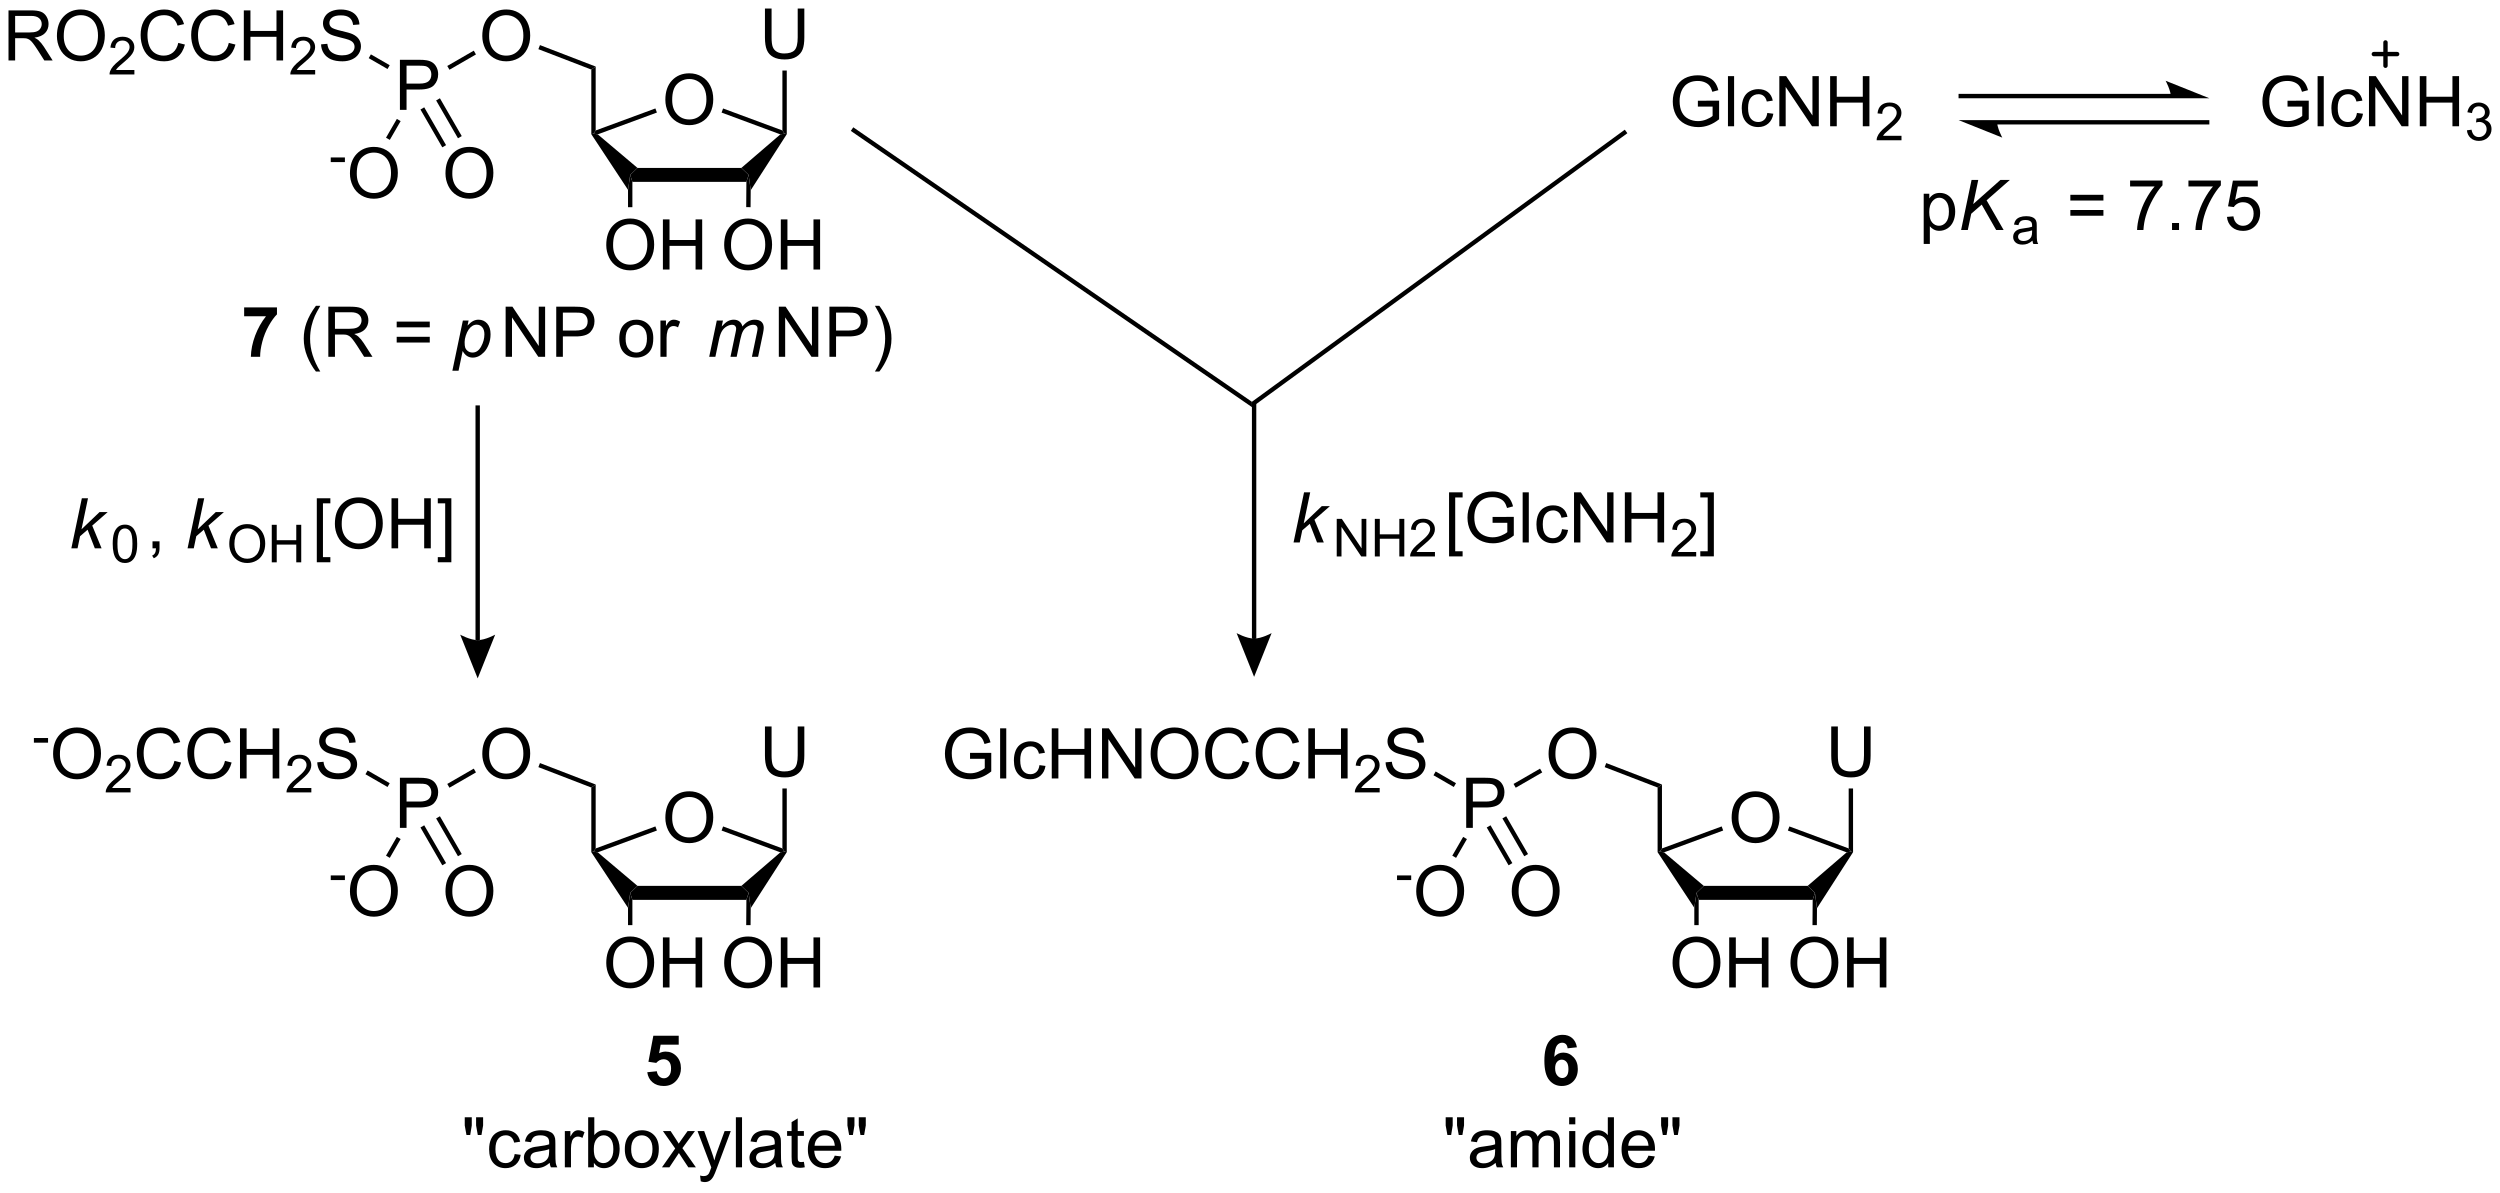 <?xml version="1.0" encoding="UTF-8"?>
<!DOCTYPE svg PUBLIC '-//W3C//DTD SVG 1.0//EN'
          'http://www.w3.org/TR/2001/REC-SVG-20010904/DTD/svg10.dtd'>
<svg stroke-dasharray="none" shape-rendering="auto" xmlns="http://www.w3.org/2000/svg" font-family="'Dialog'" text-rendering="auto" width="784" fill-opacity="1" color-interpolation="auto" color-rendering="auto" preserveAspectRatio="xMidYMid meet" font-size="12px" viewBox="0 0 784 374" fill="black" xmlns:xlink="http://www.w3.org/1999/xlink" stroke="black" image-rendering="auto" stroke-miterlimit="10" stroke-linecap="square" stroke-linejoin="miter" font-style="normal" stroke-width="1" height="374" stroke-dashoffset="0" font-weight="normal" stroke-opacity="1"
><!--Generated by the Batik Graphics2D SVG Generator--><defs id="genericDefs"
  /><g
  ><defs id="defs1"
    ><clipPath clipPathUnits="userSpaceOnUse" id="clipPath1"
      ><path d="M2.114 1.595 L296.109 1.595 L296.109 141.605 L2.114 141.605 L2.114 1.595 Z"
      /></clipPath
      ><clipPath clipPathUnits="userSpaceOnUse" id="clipPath2"
      ><path d="M11.639 3.863 L11.639 139.979 L297.459 139.979 L297.459 3.863 Z"
      /></clipPath
    ></defs
    ><g transform="scale(2.667,2.667) translate(-2.114,-1.595) matrix(1.029,0,0,1.029,-9.858,-2.378)"
    ><path d="M154.693 49.997 L154.693 76.831 L155.193 76.831 L155.193 49.997 ZM154.943 81.206 L152.943 76.206 C152.943 76.206 154.068 76.831 154.943 76.831 C155.818 76.831 156.943 76.206 156.943 76.206 Z" stroke="none" clip-path="url(#clipPath2)"
    /></g
    ><g transform="matrix(2.743,0,0,2.743,-31.925,-10.596)"
    ><path d="M102.838 4.835 L103.596 4.835 L103.596 8.143 Q103.596 9.007 103.4 9.515 Q103.205 10.023 102.695 10.343 Q102.187 10.661 101.359 10.661 Q100.554 10.661 100.041 10.382 Q99.531 10.104 99.312 9.58 Q99.093 9.054 99.093 8.143 L99.093 4.835 L99.851 4.835 L99.851 8.14 Q99.851 8.885 99.989 9.239 Q100.127 9.593 100.466 9.786 Q100.804 9.976 101.291 9.976 Q102.127 9.976 102.481 9.598 Q102.838 9.218 102.838 8.14 L102.838 4.835 Z" stroke="none" clip-path="url(#clipPath2)"
    /></g
    ><g transform="matrix(2.743,0,0,2.743,-31.925,-10.596)"
    ><path d="M87.707 15.284 Q87.707 13.857 88.472 13.052 Q89.238 12.245 90.449 12.245 Q91.24 12.245 91.876 12.625 Q92.514 13.003 92.847 13.68 Q93.183 14.357 93.183 15.216 Q93.183 16.089 92.832 16.776 Q92.48 17.464 91.834 17.818 Q91.191 18.172 90.444 18.172 Q89.636 18.172 88.998 17.781 Q88.363 17.388 88.035 16.714 Q87.707 16.037 87.707 15.284 ZM88.488 15.294 Q88.488 16.331 89.043 16.927 Q89.6 17.521 90.441 17.521 Q91.295 17.521 91.847 16.919 Q92.402 16.318 92.402 15.214 Q92.402 14.513 92.165 13.992 Q91.928 13.471 91.472 13.185 Q91.019 12.896 90.451 12.896 Q89.647 12.896 89.066 13.451 Q88.488 14.003 88.488 15.294 Z" stroke="none" clip-path="url(#clipPath2)"
    /></g
    ><g transform="matrix(2.743,0,0,2.743,-31.925,-10.596)"
    ><path d="M83.938 24.659 L83.688 23.859 L84.52 23.059 L96.398 23.059 L97.228 23.859 L96.972 24.659 Z" stroke="none" clip-path="url(#clipPath2)"
    /></g
    ><g transform="matrix(2.743,0,0,2.743,-31.925,-10.596)"
    ><path d="M97.465 25.613 L97.228 23.859 L96.398 23.059 L100.856 19.225 L101.338 19.137 L101.588 19.206 Z" stroke="none" clip-path="url(#clipPath2)"
    /></g
    ><g transform="matrix(2.743,0,0,2.743,-31.925,-10.596)"
    ><path d="M101.088 18.777 L101.338 19.137 L100.856 19.225 L94.134 16.733 L94.308 16.264 Z" stroke="none" clip-path="url(#clipPath2)"
    /></g
    ><g transform="matrix(2.743,0,0,2.743,-31.925,-10.596)"
    ><path d="M86.568 16.261 L86.741 16.73 L79.979 19.224 L79.493 19.137 L79.742 18.778 Z" stroke="none" clip-path="url(#clipPath2)"
    /></g
    ><g transform="matrix(2.743,0,0,2.743,-31.925,-10.596)"
    ><path d="M84.52 23.059 L83.688 23.859 L83.438 25.565 L79.243 19.207 L79.493 19.137 L79.979 19.224 Z" stroke="none" clip-path="url(#clipPath2)"
    /></g
    ><g transform="matrix(2.743,0,0,2.743,-31.925,-10.596)"
    ><path d="M94.431 31.885 Q94.431 30.458 95.197 29.654 Q95.963 28.846 97.174 28.846 Q97.965 28.846 98.601 29.227 Q99.239 29.604 99.572 30.281 Q99.908 30.958 99.908 31.818 Q99.908 32.69 99.556 33.377 Q99.205 34.065 98.559 34.419 Q97.916 34.773 97.168 34.773 Q96.361 34.773 95.723 34.383 Q95.088 33.989 94.759 33.315 Q94.431 32.638 94.431 31.885 ZM95.213 31.896 Q95.213 32.932 95.767 33.529 Q96.325 34.122 97.166 34.122 Q98.02 34.122 98.572 33.521 Q99.127 32.919 99.127 31.815 Q99.127 31.114 98.89 30.594 Q98.653 30.073 98.197 29.786 Q97.744 29.497 97.176 29.497 Q96.371 29.497 95.791 30.052 Q95.213 30.604 95.213 31.896 ZM100.907 34.674 L100.907 28.948 L101.664 28.948 L101.664 31.299 L104.641 31.299 L104.641 28.948 L105.399 28.948 L105.399 34.674 L104.641 34.674 L104.641 31.974 L101.664 31.974 L101.664 34.674 L100.907 34.674 Z" stroke="none" clip-path="url(#clipPath2)"
    /></g
    ><g transform="matrix(2.743,0,0,2.743,-31.925,-10.596)"
    ><path d="M96.972 24.659 L97.228 23.859 L97.465 25.613 L97.45 27.549 L96.95 27.545 Z" stroke="none" clip-path="url(#clipPath2)"
    /></g
    ><g transform="matrix(2.743,0,0,2.743,-31.925,-10.596)"
    ><path d="M80.951 31.885 Q80.951 30.458 81.717 29.654 Q82.482 28.846 83.693 28.846 Q84.485 28.846 85.12 29.227 Q85.758 29.604 86.092 30.281 Q86.428 30.958 86.428 31.818 Q86.428 32.69 86.076 33.377 Q85.725 34.065 85.079 34.419 Q84.435 34.773 83.688 34.773 Q82.881 34.773 82.243 34.383 Q81.607 33.989 81.279 33.315 Q80.951 32.638 80.951 31.885 ZM81.732 31.896 Q81.732 32.932 82.287 33.529 Q82.844 34.122 83.685 34.122 Q84.54 34.122 85.092 33.521 Q85.646 32.919 85.646 31.815 Q85.646 31.114 85.409 30.594 Q85.172 30.073 84.717 29.786 Q84.263 29.497 83.696 29.497 Q82.891 29.497 82.31 30.052 Q81.732 30.604 81.732 31.896 ZM87.426 34.674 L87.426 28.948 L88.184 28.948 L88.184 31.299 L91.161 31.299 L91.161 28.948 L91.918 28.948 L91.918 34.674 L91.161 34.674 L91.161 31.974 L88.184 31.974 L88.184 34.674 L87.426 34.674 Z" stroke="none" clip-path="url(#clipPath2)"
    /></g
    ><g transform="matrix(2.743,0,0,2.743,-31.925,-10.596)"
    ><path d="M83.438 25.565 L83.688 23.859 L83.938 24.659 L83.938 27.549 L83.438 27.549 Z" stroke="none" clip-path="url(#clipPath2)"
    /></g
    ><g transform="matrix(2.743,0,0,2.743,-31.925,-10.596)"
    ><path d="M79.742 18.778 L79.493 19.137 L79.243 19.207 L79.241 11.816 L79.741 11.472 Z" stroke="none" clip-path="url(#clipPath2)"
    /></g
    ><g transform="matrix(2.743,0,0,2.743,-31.925,-10.596)"
    ><path d="M101.088 11.925 L101.588 11.925 L101.588 19.206 L101.338 19.137 L101.088 18.777 Z" stroke="none" clip-path="url(#clipPath2)"
    /></g
    ><g transform="matrix(2.743,0,0,2.743,-31.925,-10.596)"
    ><path d="M66.778 7.986 Q66.778 6.559 67.543 5.754 Q68.309 4.947 69.52 4.947 Q70.312 4.947 70.947 5.327 Q71.585 5.705 71.918 6.382 Q72.254 7.059 72.254 7.918 Q72.254 8.79 71.903 9.478 Q71.551 10.165 70.905 10.52 Q70.262 10.874 69.515 10.874 Q68.707 10.874 68.07 10.483 Q67.434 10.09 67.106 9.415 Q66.778 8.738 66.778 7.986 ZM67.559 7.996 Q67.559 9.033 68.114 9.629 Q68.671 10.223 69.512 10.223 Q70.366 10.223 70.918 9.621 Q71.473 9.02 71.473 7.915 Q71.473 7.215 71.236 6.694 Q70.999 6.173 70.543 5.887 Q70.09 5.598 69.523 5.598 Q68.718 5.598 68.137 6.152 Q67.559 6.705 67.559 7.996 Z" stroke="none" clip-path="url(#clipPath2)"
    /></g
    ><g transform="matrix(2.743,0,0,2.743,-31.925,-10.596)"
    ><path d="M79.741 11.472 L79.241 11.816 L73.191 9.485 L73.371 9.018 Z" stroke="none" clip-path="url(#clipPath2)"
    /></g
    ><g transform="matrix(2.743,0,0,2.743,-31.925,-10.596)"
    ><path d="M57.36 16.425 L57.36 10.698 L59.522 10.698 Q60.092 10.698 60.391 10.753 Q60.813 10.823 61.097 11.021 Q61.384 11.217 61.558 11.573 Q61.733 11.928 61.733 12.355 Q61.733 13.084 61.266 13.592 Q60.803 14.097 59.587 14.097 L58.118 14.097 L58.118 16.425 L57.36 16.425 ZM58.118 13.42 L59.6 13.42 Q60.334 13.42 60.641 13.146 Q60.951 12.873 60.951 12.378 Q60.951 12.019 60.769 11.763 Q60.587 11.506 60.29 11.425 Q60.1 11.373 59.584 11.373 L58.118 11.373 L58.118 13.42 Z" stroke="none" clip-path="url(#clipPath2)"
    /></g
    ><g transform="matrix(2.743,0,0,2.743,-31.925,-10.596)"
    ><path d="M65.803 9.654 L66.053 10.088 L63.023 11.837 L62.773 11.404 Z" stroke="none" clip-path="url(#clipPath2)"
    /></g
    ><g transform="matrix(2.743,0,0,2.743,-31.925,-10.596)"
    ><path d="M12.611 10.775 L12.611 5.048 L15.15 5.048 Q15.916 5.048 16.314 5.202 Q16.713 5.356 16.95 5.746 Q17.189 6.137 17.189 6.611 Q17.189 7.22 16.794 7.639 Q16.4 8.056 15.575 8.168 Q15.877 8.314 16.033 8.455 Q16.364 8.759 16.661 9.215 L17.658 10.775 L16.705 10.775 L15.947 9.582 Q15.614 9.067 15.398 8.793 Q15.184 8.52 15.015 8.41 Q14.846 8.301 14.668 8.259 Q14.541 8.231 14.247 8.231 L13.369 8.231 L13.369 10.775 L12.611 10.775 ZM13.369 7.574 L14.997 7.574 Q15.518 7.574 15.809 7.468 Q16.103 7.361 16.254 7.124 Q16.408 6.887 16.408 6.611 Q16.408 6.205 16.111 5.944 Q15.817 5.681 15.181 5.681 L13.369 5.681 L13.369 7.574 ZM18.146 7.986 Q18.146 6.559 18.912 5.754 Q19.678 4.947 20.889 4.947 Q21.68 4.947 22.316 5.327 Q22.954 5.705 23.287 6.382 Q23.623 7.059 23.623 7.918 Q23.623 8.79 23.271 9.478 Q22.92 10.165 22.274 10.52 Q21.631 10.874 20.883 10.874 Q20.076 10.874 19.438 10.483 Q18.803 10.09 18.474 9.415 Q18.146 8.738 18.146 7.986 ZM18.928 7.996 Q18.928 9.033 19.482 9.629 Q20.04 10.223 20.881 10.223 Q21.735 10.223 22.287 9.621 Q22.842 9.02 22.842 7.915 Q22.842 7.215 22.605 6.694 Q22.368 6.173 21.912 5.887 Q21.459 5.598 20.891 5.598 Q20.087 5.598 19.506 6.152 Q18.928 6.705 18.928 7.996 Z" stroke="none" clip-path="url(#clipPath2)"
    /></g
    ><g transform="matrix(2.743,0,0,2.743,-31.925,-10.596)"
    ><path d="M27.003 11.867 L27.003 12.375 L24.163 12.375 Q24.157 12.184 24.225 12.008 Q24.333 11.719 24.571 11.437 Q24.811 11.156 25.262 10.787 Q25.962 10.213 26.208 9.877 Q26.454 9.541 26.454 9.242 Q26.454 8.93 26.229 8.715 Q26.006 8.498 25.645 8.498 Q25.264 8.498 25.036 8.726 Q24.807 8.955 24.805 9.359 L24.262 9.305 Q24.319 8.697 24.682 8.381 Q25.046 8.062 25.657 8.062 Q26.276 8.062 26.635 8.406 Q26.997 8.748 26.997 9.254 Q26.997 9.512 26.891 9.762 Q26.786 10.01 26.54 10.285 Q26.296 10.56 25.727 11.041 Q25.253 11.439 25.118 11.582 Q24.983 11.725 24.895 11.867 L27.003 11.867 Z" stroke="none" clip-path="url(#clipPath2)"
    /></g
    ><g transform="matrix(2.743,0,0,2.743,-31.925,-10.596)"
    ><path d="M32.021 8.767 L32.779 8.957 Q32.542 9.892 31.922 10.384 Q31.302 10.874 30.409 10.874 Q29.482 10.874 28.901 10.496 Q28.323 10.119 28.018 9.405 Q27.716 8.689 27.716 7.869 Q27.716 6.973 28.058 6.309 Q28.401 5.642 29.031 5.296 Q29.662 4.949 30.419 4.949 Q31.279 4.949 31.865 5.387 Q32.451 5.824 32.682 6.619 L31.935 6.793 Q31.737 6.168 31.357 5.884 Q30.979 5.598 30.404 5.598 Q29.745 5.598 29.3 5.915 Q28.857 6.231 28.677 6.764 Q28.498 7.298 28.498 7.863 Q28.498 8.595 28.711 9.139 Q28.925 9.684 29.373 9.955 Q29.823 10.223 30.346 10.223 Q30.982 10.223 31.422 9.856 Q31.865 9.488 32.021 8.767 ZM37.798 8.767 L38.556 8.957 Q38.319 9.892 37.699 10.384 Q37.08 10.874 36.186 10.874 Q35.259 10.874 34.679 10.496 Q34.1 10.119 33.796 9.405 Q33.494 8.689 33.494 7.869 Q33.494 6.973 33.835 6.309 Q34.179 5.642 34.809 5.296 Q35.439 4.949 36.197 4.949 Q37.056 4.949 37.642 5.387 Q38.228 5.824 38.46 6.619 L37.712 6.793 Q37.514 6.168 37.134 5.884 Q36.757 5.598 36.181 5.598 Q35.522 5.598 35.077 5.915 Q34.634 6.231 34.455 6.764 Q34.275 7.298 34.275 7.863 Q34.275 8.595 34.489 9.139 Q34.702 9.684 35.15 9.955 Q35.6 10.223 36.124 10.223 Q36.759 10.223 37.199 9.856 Q37.642 9.488 37.798 8.767 ZM39.513 10.775 L39.513 5.048 L40.271 5.048 L40.271 7.4 L43.248 7.4 L43.248 5.048 L44.005 5.048 L44.005 10.775 L43.248 10.775 L43.248 8.074 L40.271 8.074 L40.271 10.775 L39.513 10.775 Z" stroke="none" clip-path="url(#clipPath2)"
    /></g
    ><g transform="matrix(2.743,0,0,2.743,-31.925,-10.596)"
    ><path d="M47.671 11.867 L47.671 12.375 L44.831 12.375 Q44.826 12.184 44.894 12.008 Q45.002 11.719 45.24 11.437 Q45.48 11.156 45.931 10.787 Q46.63 10.213 46.877 9.877 Q47.123 9.541 47.123 9.242 Q47.123 8.93 46.898 8.715 Q46.675 8.498 46.314 8.498 Q45.933 8.498 45.705 8.726 Q45.476 8.955 45.474 9.359 L44.931 9.305 Q44.988 8.697 45.351 8.381 Q45.714 8.062 46.326 8.062 Q46.945 8.062 47.304 8.406 Q47.666 8.748 47.666 9.254 Q47.666 9.512 47.56 9.762 Q47.455 10.01 47.209 10.285 Q46.964 10.56 46.396 11.041 Q45.921 11.439 45.787 11.582 Q45.652 11.725 45.564 11.867 L47.671 11.867 Z" stroke="none" clip-path="url(#clipPath2)"
    /></g
    ><g transform="matrix(2.743,0,0,2.743,-31.925,-10.596)"
    ><path d="M48.346 8.934 L49.062 8.871 Q49.112 9.301 49.297 9.577 Q49.484 9.853 49.875 10.022 Q50.265 10.192 50.752 10.192 Q51.187 10.192 51.518 10.064 Q51.851 9.934 52.013 9.71 Q52.174 9.486 52.174 9.22 Q52.174 8.949 52.018 8.749 Q51.862 8.548 51.502 8.41 Q51.273 8.322 50.484 8.132 Q49.695 7.942 49.377 7.775 Q48.969 7.559 48.765 7.241 Q48.565 6.923 48.565 6.527 Q48.565 6.095 48.81 5.718 Q49.057 5.34 49.529 5.145 Q50.002 4.949 50.581 4.949 Q51.219 4.949 51.703 5.155 Q52.19 5.361 52.45 5.759 Q52.713 6.158 52.734 6.66 L52.008 6.715 Q51.948 6.173 51.609 5.897 Q51.273 5.619 50.612 5.619 Q49.924 5.619 49.609 5.871 Q49.297 6.121 49.297 6.478 Q49.297 6.785 49.518 6.986 Q49.737 7.184 50.661 7.395 Q51.586 7.603 51.929 7.759 Q52.429 7.988 52.666 8.343 Q52.906 8.697 52.906 9.158 Q52.906 9.613 52.643 10.02 Q52.383 10.423 51.89 10.65 Q51.401 10.874 50.789 10.874 Q50.01 10.874 49.484 10.647 Q48.961 10.418 48.661 9.965 Q48.362 9.509 48.346 8.934 Z" stroke="none" clip-path="url(#clipPath2)"
    /></g
    ><g transform="matrix(2.743,0,0,2.743,-31.925,-10.596)"
    ><path d="M56.193 11.32 L55.943 11.753 L53.793 10.511 L54.043 10.078 Z" stroke="none" clip-path="url(#clipPath2)"
    /></g
    ><g transform="matrix(2.743,0,0,2.743,-31.925,-10.596)"
    ><path d="M62.569 23.695 Q62.569 22.268 63.334 21.463 Q64.1 20.656 65.311 20.656 Q66.102 20.656 66.738 21.036 Q67.376 21.414 67.709 22.091 Q68.045 22.768 68.045 23.627 Q68.045 24.5 67.694 25.187 Q67.342 25.875 66.696 26.229 Q66.053 26.583 65.305 26.583 Q64.498 26.583 63.86 26.192 Q63.225 25.799 62.897 25.125 Q62.569 24.448 62.569 23.695 ZM63.35 23.706 Q63.35 24.742 63.904 25.338 Q64.462 25.932 65.303 25.932 Q66.157 25.932 66.709 25.331 Q67.264 24.729 67.264 23.625 Q67.264 22.924 67.027 22.404 Q66.79 21.883 66.334 21.596 Q65.881 21.307 65.313 21.307 Q64.509 21.307 63.928 21.862 Q63.35 22.414 63.35 23.706 Z" stroke="none" clip-path="url(#clipPath2)"
    /></g
    ><g transform="matrix(2.743,0,0,2.743,-31.925,-10.596)"
    ><path d="M59.707 16.383 L62.204 20.707 L62.637 20.457 L60.14 16.133 ZM61.5 15.348 L63.997 19.672 L64.43 19.422 L61.933 15.098 Z" stroke="none" clip-path="url(#clipPath2)"
    /></g
    ><g transform="matrix(2.743,0,0,2.743,-31.925,-10.596)"
    ><path d="M49.452 22.395 L49.452 21.864 L51.071 21.864 L51.071 22.395 L49.452 22.395 Z" stroke="none" clip-path="url(#clipPath2)"
    /></g
    ><g transform="matrix(2.743,0,0,2.743,-31.925,-10.596)"
    ><path d="M51.647 23.695 Q51.647 22.268 52.412 21.463 Q53.178 20.656 54.389 20.656 Q55.181 20.656 55.816 21.036 Q56.454 21.414 56.787 22.091 Q57.123 22.768 57.123 23.627 Q57.123 24.5 56.772 25.187 Q56.42 25.875 55.774 26.229 Q55.131 26.583 54.384 26.583 Q53.576 26.583 52.938 26.192 Q52.303 25.799 51.975 25.125 Q51.647 24.448 51.647 23.695 ZM52.428 23.706 Q52.428 24.742 52.983 25.338 Q53.54 25.932 54.381 25.932 Q55.235 25.932 55.787 25.331 Q56.342 24.729 56.342 23.625 Q56.342 22.924 56.105 22.404 Q55.868 21.883 55.412 21.596 Q54.959 21.307 54.391 21.307 Q53.587 21.307 53.006 21.862 Q52.428 22.414 52.428 23.706 Z" stroke="none" clip-path="url(#clipPath2)"
    /></g
    ><g transform="matrix(2.743,0,0,2.743,-31.925,-10.596)"
    ><path d="M57.01 17.459 L57.443 17.709 L56.203 19.856 L55.77 19.606 Z" stroke="none" clip-path="url(#clipPath2)"
    /></g
    ><g transform="matrix(2.743,0,0,2.743,-31.925,-10.596)"
    ><path d="M66.001 50.211 L66.001 77.045 L66.501 77.045 L66.501 50.211 ZM66.251 81.42 L64.251 76.42 C64.251 76.42 65.376 77.045 66.251 77.045 C67.126 77.045 68.251 76.42 68.251 76.42 Z" stroke="none" clip-path="url(#clipPath2)"
    /></g
    ><g transform="matrix(2.743,0,0,2.743,-31.925,-10.596)"
    ><path d="M19.795 66.554 L20.996 60.828 L21.699 60.828 L20.957 64.377 L23.019 62.406 L23.952 62.406 L22.183 63.953 L23.254 66.554 L22.48 66.554 L21.652 64.424 L20.793 65.166 L20.504 66.554 L19.795 66.554 Z" stroke="none" clip-path="url(#clipPath2)"
    /></g
    ><g transform="matrix(2.743,0,0,2.743,-31.925,-10.596)"
    ><path d="M24.524 66.035 Q24.524 65.273 24.68 64.811 Q24.837 64.346 25.145 64.094 Q25.456 63.842 25.925 63.842 Q26.27 63.842 26.53 63.981 Q26.792 64.119 26.962 64.383 Q27.132 64.645 27.227 65.022 Q27.325 65.397 27.325 66.035 Q27.325 66.791 27.169 67.256 Q27.015 67.721 26.704 67.975 Q26.395 68.229 25.925 68.229 Q25.304 68.229 24.948 67.781 Q24.524 67.246 24.524 66.035 ZM25.065 66.035 Q25.065 67.094 25.313 67.444 Q25.561 67.793 25.925 67.793 Q26.288 67.793 26.534 67.442 Q26.782 67.09 26.782 66.035 Q26.782 64.975 26.534 64.627 Q26.288 64.278 25.919 64.278 Q25.555 64.278 25.339 64.586 Q25.065 64.979 25.065 66.035 Z" stroke="none" clip-path="url(#clipPath2)"
    /></g
    ><g transform="matrix(2.743,0,0,2.743,-31.925,-10.596)"
    ><path d="M29.075 66.554 L29.075 65.752 L29.877 65.752 L29.877 66.554 Q29.877 66.997 29.72 67.268 Q29.564 67.539 29.223 67.687 L29.028 67.388 Q29.252 67.289 29.356 67.099 Q29.463 66.911 29.473 66.554 L29.075 66.554 Z" stroke="none" clip-path="url(#clipPath2)"
    /></g
    ><g transform="matrix(2.743,0,0,2.743,-31.925,-10.596)"
    ><path d="M33.082 66.554 L34.283 60.828 L34.986 60.828 L34.244 64.377 L36.306 62.406 L37.239 62.406 L35.47 63.953 L36.541 66.554 L35.767 66.554 L34.939 64.424 L34.08 65.166 L33.791 66.554 L33.082 66.554 Z" stroke="none" clip-path="url(#clipPath2)"
    /></g
    ><g transform="matrix(2.743,0,0,2.743,-31.925,-10.596)"
    ><path d="M37.852 66.063 Q37.852 64.992 38.427 64.389 Q39.001 63.783 39.909 63.783 Q40.503 63.783 40.979 64.069 Q41.458 64.352 41.708 64.859 Q41.96 65.367 41.96 66.012 Q41.96 66.666 41.696 67.182 Q41.432 67.697 40.948 67.963 Q40.466 68.229 39.905 68.229 Q39.3 68.229 38.821 67.936 Q38.345 67.641 38.099 67.135 Q37.852 66.627 37.852 66.063 ZM38.438 66.07 Q38.438 66.848 38.854 67.295 Q39.272 67.74 39.903 67.74 Q40.544 67.74 40.958 67.289 Q41.374 66.838 41.374 66.01 Q41.374 65.484 41.196 65.094 Q41.018 64.703 40.677 64.488 Q40.337 64.272 39.911 64.272 Q39.307 64.272 38.872 64.688 Q38.438 65.102 38.438 66.07 ZM42.709 68.154 L42.709 63.859 L43.277 63.859 L43.277 65.623 L45.51 65.623 L45.51 63.859 L46.078 63.859 L46.078 68.154 L45.51 68.154 L45.51 66.129 L43.277 66.129 L43.277 68.154 L42.709 68.154 Z" stroke="none" clip-path="url(#clipPath2)"
    /></g
    ><g transform="matrix(2.743,0,0,2.743,-31.925,-10.596)"
    ><path d="M47.858 68.145 L47.858 60.828 L49.408 60.828 L49.408 61.409 L48.561 61.409 L48.561 67.562 L49.408 67.562 L49.408 68.145 L47.858 68.145 ZM49.925 63.765 Q49.925 62.338 50.69 61.534 Q51.456 60.726 52.667 60.726 Q53.458 60.726 54.094 61.106 Q54.732 61.484 55.065 62.161 Q55.401 62.838 55.401 63.698 Q55.401 64.57 55.05 65.257 Q54.698 65.945 54.052 66.299 Q53.409 66.653 52.661 66.653 Q51.854 66.653 51.216 66.263 Q50.581 65.87 50.253 65.195 Q49.925 64.518 49.925 63.765 ZM50.706 63.776 Q50.706 64.812 51.26 65.409 Q51.818 66.002 52.659 66.002 Q53.513 66.002 54.065 65.401 Q54.62 64.799 54.62 63.695 Q54.62 62.995 54.383 62.474 Q54.146 61.953 53.69 61.666 Q53.237 61.377 52.669 61.377 Q51.865 61.377 51.284 61.932 Q50.706 62.484 50.706 63.776 ZM56.4 66.554 L56.4 60.828 L57.158 60.828 L57.158 63.179 L60.134 63.179 L60.134 60.828 L60.892 60.828 L60.892 66.554 L60.134 66.554 L60.134 63.854 L57.158 63.854 L57.158 66.554 L56.4 66.554 ZM63.24 68.145 L61.69 68.145 L61.69 67.562 L62.536 67.562 L62.536 61.409 L61.69 61.409 L61.69 60.828 L63.24 60.828 L63.24 68.145 Z" stroke="none" clip-path="url(#clipPath2)"
    /></g
    ><g transform="matrix(2.743,0,0,2.743,-31.925,-10.596)"
    ><path d="M102.838 86.919 L103.596 86.919 L103.596 90.226 Q103.596 91.091 103.4 91.599 Q103.205 92.107 102.695 92.427 Q102.187 92.745 101.359 92.745 Q100.554 92.745 100.041 92.466 Q99.531 92.187 99.312 91.664 Q99.093 91.138 99.093 90.226 L99.093 86.919 L99.851 86.919 L99.851 90.224 Q99.851 90.969 99.989 91.323 Q100.127 91.677 100.466 91.87 Q100.804 92.06 101.291 92.06 Q102.127 92.06 102.481 91.682 Q102.838 91.302 102.838 90.224 L102.838 86.919 Z" stroke="none" clip-path="url(#clipPath2)"
    /></g
    ><g transform="matrix(2.743,0,0,2.743,-31.925,-10.596)"
    ><path d="M87.707 97.368 Q87.707 95.941 88.472 95.136 Q89.238 94.329 90.449 94.329 Q91.24 94.329 91.876 94.709 Q92.514 95.087 92.847 95.764 Q93.183 96.441 93.183 97.3 Q93.183 98.172 92.832 98.86 Q92.48 99.547 91.834 99.902 Q91.191 100.256 90.444 100.256 Q89.636 100.256 88.998 99.865 Q88.363 99.472 88.035 98.797 Q87.707 98.12 87.707 97.368 ZM88.488 97.378 Q88.488 98.415 89.043 99.011 Q89.6 99.605 90.441 99.605 Q91.295 99.605 91.847 99.003 Q92.402 98.402 92.402 97.297 Q92.402 96.597 92.165 96.076 Q91.928 95.555 91.472 95.269 Q91.019 94.98 90.451 94.98 Q89.647 94.98 89.066 95.534 Q88.488 96.087 88.488 97.378 Z" stroke="none" clip-path="url(#clipPath2)"
    /></g
    ><g transform="matrix(2.743,0,0,2.743,-31.925,-10.596)"
    ><path d="M83.938 106.743 L83.688 105.943 L84.52 105.143 L96.398 105.143 L97.228 105.943 L96.972 106.743 Z" stroke="none" clip-path="url(#clipPath2)"
    /></g
    ><g transform="matrix(2.743,0,0,2.743,-31.925,-10.596)"
    ><path d="M97.465 107.696 L97.228 105.943 L96.398 105.143 L100.856 101.309 L101.338 101.221 L101.588 101.289 Z" stroke="none" clip-path="url(#clipPath2)"
    /></g
    ><g transform="matrix(2.743,0,0,2.743,-31.925,-10.596)"
    ><path d="M101.088 100.861 L101.338 101.221 L100.856 101.309 L94.135 98.817 L94.308 98.348 Z" stroke="none" clip-path="url(#clipPath2)"
    /></g
    ><g transform="matrix(2.743,0,0,2.743,-31.925,-10.596)"
    ><path d="M86.568 98.345 L86.741 98.814 L79.979 101.308 L79.493 101.221 L79.742 100.862 Z" stroke="none" clip-path="url(#clipPath2)"
    /></g
    ><g transform="matrix(2.743,0,0,2.743,-31.925,-10.596)"
    ><path d="M84.52 105.143 L83.688 105.943 L83.438 107.649 L79.243 101.291 L79.493 101.221 L79.979 101.308 Z" stroke="none" clip-path="url(#clipPath2)"
    /></g
    ><g transform="matrix(2.743,0,0,2.743,-31.925,-10.596)"
    ><path d="M94.431 113.969 Q94.431 112.542 95.197 111.737 Q95.963 110.93 97.174 110.93 Q97.965 110.93 98.601 111.31 Q99.239 111.688 99.572 112.365 Q99.908 113.042 99.908 113.901 Q99.908 114.774 99.556 115.461 Q99.205 116.149 98.559 116.503 Q97.916 116.857 97.168 116.857 Q96.361 116.857 95.723 116.467 Q95.088 116.073 94.759 115.399 Q94.431 114.722 94.431 113.969 ZM95.213 113.98 Q95.213 115.016 95.767 115.612 Q96.325 116.206 97.166 116.206 Q98.02 116.206 98.572 115.605 Q99.127 115.003 99.127 113.899 Q99.127 113.198 98.89 112.678 Q98.653 112.157 98.197 111.87 Q97.744 111.581 97.176 111.581 Q96.371 111.581 95.791 112.136 Q95.213 112.688 95.213 113.98 ZM100.907 116.758 L100.907 111.032 L101.664 111.032 L101.664 113.383 L104.641 113.383 L104.641 111.032 L105.399 111.032 L105.399 116.758 L104.641 116.758 L104.641 114.058 L101.664 114.058 L101.664 116.758 L100.907 116.758 Z" stroke="none" clip-path="url(#clipPath2)"
    /></g
    ><g transform="matrix(2.743,0,0,2.743,-31.925,-10.596)"
    ><path d="M96.972 106.743 L97.228 105.943 L97.465 107.696 L97.45 109.632 L96.95 109.629 Z" stroke="none" clip-path="url(#clipPath2)"
    /></g
    ><g transform="matrix(2.743,0,0,2.743,-31.925,-10.596)"
    ><path d="M80.951 113.969 Q80.951 112.542 81.717 111.737 Q82.482 110.93 83.693 110.93 Q84.485 110.93 85.12 111.31 Q85.758 111.688 86.092 112.365 Q86.428 113.042 86.428 113.901 Q86.428 114.774 86.076 115.461 Q85.725 116.149 85.079 116.503 Q84.435 116.857 83.688 116.857 Q82.881 116.857 82.243 116.467 Q81.607 116.073 81.279 115.399 Q80.951 114.722 80.951 113.969 ZM81.732 113.98 Q81.732 115.016 82.287 115.612 Q82.844 116.206 83.685 116.206 Q84.54 116.206 85.092 115.605 Q85.646 115.003 85.646 113.899 Q85.646 113.198 85.409 112.678 Q85.172 112.157 84.717 111.87 Q84.263 111.581 83.696 111.581 Q82.891 111.581 82.31 112.136 Q81.732 112.688 81.732 113.98 ZM87.426 116.758 L87.426 111.032 L88.184 111.032 L88.184 113.383 L91.161 113.383 L91.161 111.032 L91.918 111.032 L91.918 116.758 L91.161 116.758 L91.161 114.058 L88.184 114.058 L88.184 116.758 L87.426 116.758 Z" stroke="none" clip-path="url(#clipPath2)"
    /></g
    ><g transform="matrix(2.743,0,0,2.743,-31.925,-10.596)"
    ><path d="M83.438 107.649 L83.688 105.943 L83.938 106.743 L83.938 109.633 L83.438 109.633 Z" stroke="none" clip-path="url(#clipPath2)"
    /></g
    ><g transform="matrix(2.743,0,0,2.743,-31.925,-10.596)"
    ><path d="M79.742 100.862 L79.493 101.221 L79.243 101.291 L79.241 93.899 L79.741 93.556 Z" stroke="none" clip-path="url(#clipPath2)"
    /></g
    ><g transform="matrix(2.743,0,0,2.743,-31.925,-10.596)"
    ><path d="M101.088 94.009 L101.588 94.009 L101.588 101.289 L101.338 101.221 L101.088 100.861 Z" stroke="none" clip-path="url(#clipPath2)"
    /></g
    ><g transform="matrix(2.743,0,0,2.743,-31.925,-10.596)"
    ><path d="M66.778 90.07 Q66.778 88.643 67.543 87.838 Q68.309 87.031 69.52 87.031 Q70.312 87.031 70.947 87.411 Q71.585 87.788 71.918 88.466 Q72.254 89.143 72.254 90.002 Q72.254 90.874 71.903 91.562 Q71.551 92.249 70.905 92.604 Q70.262 92.958 69.515 92.958 Q68.707 92.958 68.07 92.567 Q67.434 92.174 67.106 91.499 Q66.778 90.822 66.778 90.07 ZM67.559 90.08 Q67.559 91.117 68.114 91.713 Q68.671 92.307 69.512 92.307 Q70.366 92.307 70.918 91.705 Q71.473 91.104 71.473 89.999 Q71.473 89.299 71.236 88.778 Q70.999 88.257 70.543 87.971 Q70.09 87.682 69.523 87.682 Q68.718 87.682 68.137 88.236 Q67.559 88.788 67.559 90.08 Z" stroke="none" clip-path="url(#clipPath2)"
    /></g
    ><g transform="matrix(2.743,0,0,2.743,-31.925,-10.596)"
    ><path d="M79.741 93.556 L79.241 93.899 L73.191 91.568 L73.371 91.102 Z" stroke="none" clip-path="url(#clipPath2)"
    /></g
    ><g transform="matrix(2.743,0,0,2.743,-31.925,-10.596)"
    ><path d="M57.36 98.509 L57.36 92.782 L59.522 92.782 Q60.092 92.782 60.391 92.837 Q60.813 92.907 61.097 93.105 Q61.384 93.3 61.558 93.657 Q61.733 94.011 61.733 94.439 Q61.733 95.168 61.266 95.675 Q60.803 96.181 59.587 96.181 L58.118 96.181 L58.118 98.509 L57.36 98.509 ZM58.118 95.504 L59.6 95.504 Q60.334 95.504 60.641 95.23 Q60.951 94.957 60.951 94.462 Q60.951 94.103 60.769 93.847 Q60.587 93.59 60.29 93.509 Q60.1 93.457 59.584 93.457 L58.118 93.457 L58.118 95.504 Z" stroke="none" clip-path="url(#clipPath2)"
    /></g
    ><g transform="matrix(2.743,0,0,2.743,-31.925,-10.596)"
    ><path d="M65.803 91.738 L66.053 92.171 L63.023 93.921 L62.773 93.488 Z" stroke="none" clip-path="url(#clipPath2)"
    /></g
    ><g transform="matrix(2.743,0,0,2.743,-31.925,-10.596)"
    ><path d="M15.514 88.77 L15.514 88.239 L17.133 88.239 L17.133 88.77 L15.514 88.77 Z" stroke="none" clip-path="url(#clipPath2)"
    /></g
    ><g transform="matrix(2.743,0,0,2.743,-31.925,-10.596)"
    ><path d="M17.709 90.07 Q17.709 88.643 18.474 87.838 Q19.24 87.031 20.451 87.031 Q21.243 87.031 21.878 87.411 Q22.516 87.788 22.849 88.466 Q23.185 89.143 23.185 90.002 Q23.185 90.874 22.834 91.562 Q22.482 92.249 21.836 92.604 Q21.193 92.958 20.446 92.958 Q19.639 92.958 19 92.567 Q18.365 92.174 18.037 91.499 Q17.709 90.822 17.709 90.07 ZM18.49 90.08 Q18.49 91.117 19.045 91.713 Q19.602 92.307 20.443 92.307 Q21.297 92.307 21.849 91.705 Q22.404 91.104 22.404 89.999 Q22.404 89.299 22.167 88.778 Q21.93 88.257 21.474 87.971 Q21.021 87.682 20.454 87.682 Q19.649 87.682 19.068 88.236 Q18.49 88.788 18.49 90.08 Z" stroke="none" clip-path="url(#clipPath2)"
    /></g
    ><g transform="matrix(2.743,0,0,2.743,-31.925,-10.596)"
    ><path d="M26.565 93.951 L26.565 94.459 L23.725 94.459 Q23.719 94.267 23.788 94.092 Q23.895 93.803 24.133 93.521 Q24.374 93.24 24.825 92.871 Q25.524 92.297 25.77 91.961 Q26.016 91.625 26.016 91.326 Q26.016 91.013 25.791 90.799 Q25.569 90.582 25.208 90.582 Q24.827 90.582 24.598 90.81 Q24.37 91.039 24.368 91.443 L23.825 91.388 Q23.881 90.781 24.245 90.465 Q24.608 90.146 25.219 90.146 Q25.838 90.146 26.198 90.49 Q26.559 90.832 26.559 91.338 Q26.559 91.596 26.454 91.846 Q26.348 92.094 26.102 92.369 Q25.858 92.644 25.29 93.125 Q24.815 93.523 24.68 93.666 Q24.546 93.808 24.458 93.951 L26.565 93.951 Z" stroke="none" clip-path="url(#clipPath2)"
    /></g
    ><g transform="matrix(2.743,0,0,2.743,-31.925,-10.596)"
    ><path d="M31.584 90.851 L32.341 91.041 Q32.104 91.976 31.485 92.468 Q30.865 92.958 29.971 92.958 Q29.044 92.958 28.464 92.58 Q27.886 92.203 27.581 91.489 Q27.279 90.773 27.279 89.953 Q27.279 89.057 27.62 88.393 Q27.964 87.726 28.594 87.38 Q29.224 87.033 29.982 87.033 Q30.841 87.033 31.427 87.471 Q32.013 87.908 32.245 88.703 L31.498 88.877 Q31.3 88.252 30.919 87.968 Q30.542 87.682 29.966 87.682 Q29.308 87.682 28.862 87.999 Q28.419 88.314 28.24 88.848 Q28.06 89.382 28.06 89.947 Q28.06 90.679 28.274 91.223 Q28.487 91.768 28.935 92.038 Q29.386 92.307 29.909 92.307 Q30.544 92.307 30.985 91.939 Q31.427 91.572 31.584 90.851 ZM37.361 90.851 L38.119 91.041 Q37.882 91.976 37.262 92.468 Q36.642 92.958 35.749 92.958 Q34.822 92.958 34.241 92.58 Q33.663 92.203 33.358 91.489 Q33.056 90.773 33.056 89.953 Q33.056 89.057 33.397 88.393 Q33.741 87.726 34.371 87.38 Q35.002 87.033 35.759 87.033 Q36.619 87.033 37.205 87.471 Q37.791 87.908 38.022 88.703 L37.275 88.877 Q37.077 88.252 36.697 87.968 Q36.319 87.682 35.744 87.682 Q35.085 87.682 34.639 87.999 Q34.197 88.314 34.017 88.848 Q33.837 89.382 33.837 89.947 Q33.837 90.679 34.051 91.223 Q34.264 91.768 34.712 92.038 Q35.163 92.307 35.686 92.307 Q36.322 92.307 36.762 91.939 Q37.205 91.572 37.361 90.851 ZM39.076 92.859 L39.076 87.132 L39.834 87.132 L39.834 89.484 L42.81 89.484 L42.81 87.132 L43.568 87.132 L43.568 92.859 L42.81 92.859 L42.81 90.158 L39.834 90.158 L39.834 92.859 L39.076 92.859 Z" stroke="none" clip-path="url(#clipPath2)"
    /></g
    ><g transform="matrix(2.743,0,0,2.743,-31.925,-10.596)"
    ><path d="M47.234 93.951 L47.234 94.459 L44.394 94.459 Q44.388 94.267 44.456 94.092 Q44.564 93.803 44.802 93.521 Q45.042 93.24 45.494 92.871 Q46.193 92.297 46.439 91.961 Q46.685 91.625 46.685 91.326 Q46.685 91.013 46.46 90.799 Q46.238 90.582 45.877 90.582 Q45.496 90.582 45.267 90.81 Q45.039 91.039 45.037 91.443 L44.494 91.388 Q44.55 90.781 44.914 90.465 Q45.277 90.146 45.888 90.146 Q46.507 90.146 46.867 90.49 Q47.228 90.832 47.228 91.338 Q47.228 91.596 47.123 91.846 Q47.017 92.094 46.771 92.369 Q46.527 92.644 45.959 93.125 Q45.484 93.523 45.349 93.666 Q45.214 93.808 45.127 93.951 L47.234 93.951 Z" stroke="none" clip-path="url(#clipPath2)"
    /></g
    ><g transform="matrix(2.743,0,0,2.743,-31.925,-10.596)"
    ><path d="M47.909 91.018 L48.625 90.955 Q48.674 91.385 48.859 91.661 Q49.047 91.937 49.437 92.106 Q49.828 92.275 50.315 92.275 Q50.75 92.275 51.081 92.148 Q51.414 92.018 51.575 91.794 Q51.737 91.57 51.737 91.304 Q51.737 91.033 51.581 90.833 Q51.424 90.632 51.065 90.494 Q50.836 90.406 50.047 90.216 Q49.258 90.025 48.94 89.859 Q48.531 89.643 48.328 89.325 Q48.127 89.007 48.127 88.611 Q48.127 88.179 48.372 87.802 Q48.62 87.424 49.091 87.229 Q49.565 87.033 50.143 87.033 Q50.781 87.033 51.265 87.239 Q51.752 87.445 52.013 87.843 Q52.276 88.242 52.297 88.744 L51.57 88.799 Q51.51 88.257 51.172 87.981 Q50.836 87.703 50.174 87.703 Q49.487 87.703 49.172 87.955 Q48.859 88.205 48.859 88.562 Q48.859 88.869 49.081 89.07 Q49.299 89.268 50.224 89.479 Q51.148 89.687 51.492 89.843 Q51.992 90.072 52.229 90.427 Q52.469 90.781 52.469 91.242 Q52.469 91.697 52.206 92.104 Q51.945 92.507 51.453 92.734 Q50.963 92.958 50.351 92.958 Q49.573 92.958 49.047 92.731 Q48.523 92.502 48.224 92.049 Q47.924 91.593 47.909 91.018 Z" stroke="none" clip-path="url(#clipPath2)"
    /></g
    ><g transform="matrix(2.743,0,0,2.743,-31.925,-10.596)"
    ><path d="M56.193 93.404 L55.943 93.837 L53.421 92.381 L53.671 91.948 Z" stroke="none" clip-path="url(#clipPath2)"
    /></g
    ><g transform="matrix(2.743,0,0,2.743,-31.925,-10.596)"
    ><path d="M62.569 105.779 Q62.569 104.352 63.334 103.547 Q64.1 102.74 65.311 102.74 Q66.102 102.74 66.738 103.12 Q67.376 103.498 67.709 104.175 Q68.045 104.852 68.045 105.711 Q68.045 106.584 67.694 107.271 Q67.342 107.959 66.696 108.313 Q66.053 108.667 65.305 108.667 Q64.498 108.667 63.86 108.276 Q63.225 107.883 62.897 107.209 Q62.569 106.532 62.569 105.779 ZM63.35 105.79 Q63.35 106.826 63.904 107.422 Q64.462 108.016 65.303 108.016 Q66.157 108.016 66.709 107.415 Q67.264 106.813 67.264 105.709 Q67.264 105.008 67.027 104.487 Q66.79 103.966 66.334 103.68 Q65.881 103.391 65.313 103.391 Q64.509 103.391 63.928 103.946 Q63.35 104.498 63.35 105.79 Z" stroke="none" clip-path="url(#clipPath2)"
    /></g
    ><g transform="matrix(2.743,0,0,2.743,-31.925,-10.596)"
    ><path d="M59.707 98.467 L62.204 102.791 L62.637 102.541 L60.14 98.217 ZM61.5 97.432 L63.997 101.756 L64.43 101.506 L61.933 97.182 Z" stroke="none" clip-path="url(#clipPath2)"
    /></g
    ><g transform="matrix(2.743,0,0,2.743,-31.925,-10.596)"
    ><path d="M49.452 104.479 L49.452 103.948 L51.071 103.948 L51.071 104.479 L49.452 104.479 Z" stroke="none" clip-path="url(#clipPath2)"
    /></g
    ><g transform="matrix(2.743,0,0,2.743,-31.925,-10.596)"
    ><path d="M51.647 105.779 Q51.647 104.352 52.412 103.547 Q53.178 102.74 54.389 102.74 Q55.181 102.74 55.816 103.12 Q56.454 103.498 56.787 104.175 Q57.123 104.852 57.123 105.711 Q57.123 106.584 56.772 107.271 Q56.42 107.959 55.774 108.313 Q55.131 108.667 54.384 108.667 Q53.576 108.667 52.938 108.276 Q52.303 107.883 51.975 107.209 Q51.647 106.532 51.647 105.779 ZM52.428 105.79 Q52.428 106.826 52.983 107.422 Q53.54 108.016 54.381 108.016 Q55.235 108.016 55.787 107.415 Q56.342 106.813 56.342 105.709 Q56.342 105.008 56.105 104.487 Q55.868 103.966 55.412 103.68 Q54.959 103.391 54.391 103.391 Q53.587 103.391 53.006 103.946 Q52.428 104.498 52.428 105.79 Z" stroke="none" clip-path="url(#clipPath2)"
    /></g
    ><g transform="matrix(2.743,0,0,2.743,-31.925,-10.596)"
    ><path d="M57.01 99.542 L57.443 99.792 L56.203 101.94 L55.77 101.69 Z" stroke="none" clip-path="url(#clipPath2)"
    /></g
    ><g transform="matrix(2.743,0,0,2.743,-31.925,-10.596)"
    ><path d="M85.639 126.448 L86.733 126.336 Q86.78 126.706 87.009 126.925 Q87.24 127.141 87.54 127.141 Q87.884 127.141 88.121 126.862 Q88.36 126.581 88.36 126.018 Q88.36 125.492 88.123 125.229 Q87.889 124.964 87.509 124.964 Q87.037 124.964 86.662 125.383 L85.772 125.253 L86.334 122.274 L89.235 122.274 L89.235 123.3 L87.165 123.3 L86.993 124.274 Q87.36 124.089 87.743 124.089 Q88.475 124.089 88.983 124.62 Q89.49 125.151 89.49 126 Q89.49 126.706 89.079 127.261 Q88.522 128.021 87.53 128.021 Q86.735 128.021 86.235 127.594 Q85.735 127.167 85.639 126.448 Z" stroke="none" clip-path="url(#clipPath2)"
    /></g
    ><g transform="matrix(2.743,0,0,2.743,-31.925,-10.596)"
    ><path d="M64.968 133.622 L64.772 132.533 L64.772 131.595 L65.575 131.595 L65.575 132.533 L65.397 133.622 L64.968 133.622 ZM66.262 133.622 L66.069 132.533 L66.069 131.595 L66.871 131.595 L66.871 132.533 L66.684 133.622 L66.262 133.622 ZM70.479 135.801 L71.172 135.892 Q71.058 136.606 70.591 137.012 Q70.125 137.416 69.446 137.416 Q68.594 137.416 68.076 136.859 Q67.558 136.301 67.558 135.262 Q67.558 134.59 67.779 134.088 Q68.003 133.583 68.459 133.333 Q68.914 133.08 69.448 133.08 Q70.125 133.08 70.555 133.421 Q70.985 133.762 71.104 134.392 L70.422 134.497 Q70.323 134.08 70.076 133.869 Q69.828 133.658 69.477 133.658 Q68.946 133.658 68.612 134.038 Q68.281 134.418 68.281 135.244 Q68.281 136.08 68.602 136.46 Q68.922 136.838 69.438 136.838 Q69.852 136.838 70.128 136.585 Q70.406 136.33 70.479 135.801 ZM74.479 136.809 Q74.089 137.142 73.727 137.28 Q73.367 137.416 72.953 137.416 Q72.269 137.416 71.901 137.083 Q71.534 136.747 71.534 136.228 Q71.534 135.924 71.672 135.671 Q71.813 135.418 72.037 135.267 Q72.261 135.114 72.542 135.036 Q72.75 134.981 73.167 134.931 Q74.019 134.83 74.422 134.689 Q74.425 134.543 74.425 134.504 Q74.425 134.075 74.227 133.9 Q73.956 133.661 73.425 133.661 Q72.93 133.661 72.693 133.835 Q72.456 134.01 72.344 134.45 L71.656 134.356 Q71.75 133.916 71.964 133.645 Q72.18 133.372 72.586 133.226 Q72.992 133.08 73.526 133.08 Q74.058 133.08 74.388 133.205 Q74.722 133.33 74.878 133.52 Q75.034 133.708 75.097 133.997 Q75.133 134.176 75.133 134.645 L75.133 135.583 Q75.133 136.564 75.177 136.825 Q75.222 137.083 75.354 137.322 L74.62 137.322 Q74.511 137.103 74.479 136.809 ZM74.422 135.239 Q74.039 135.395 73.274 135.504 Q72.839 135.567 72.659 135.645 Q72.479 135.723 72.38 135.874 Q72.284 136.025 72.284 136.208 Q72.284 136.489 72.498 136.676 Q72.711 136.864 73.12 136.864 Q73.526 136.864 73.841 136.687 Q74.159 136.51 74.308 136.2 Q74.422 135.963 74.422 135.497 L74.422 135.239 ZM76.215 137.322 L76.215 133.174 L76.848 133.174 L76.848 133.801 Q77.09 133.361 77.293 133.22 Q77.499 133.08 77.746 133.08 Q78.1 133.08 78.468 133.306 L78.225 133.958 Q77.968 133.806 77.71 133.806 Q77.481 133.806 77.296 133.945 Q77.114 134.083 77.035 134.33 Q76.918 134.705 76.918 135.15 L76.918 137.322 L76.215 137.322 ZM79.535 137.322 L78.882 137.322 L78.882 131.595 L79.585 131.595 L79.585 133.637 Q80.03 133.08 80.723 133.08 Q81.106 133.08 81.447 133.234 Q81.788 133.387 82.009 133.668 Q82.231 133.947 82.356 134.343 Q82.481 134.736 82.481 135.184 Q82.481 136.252 81.952 136.835 Q81.426 137.416 80.686 137.416 Q79.952 137.416 79.535 136.801 L79.535 137.322 ZM79.528 135.215 Q79.528 135.963 79.731 136.293 Q80.061 136.838 80.629 136.838 Q81.09 136.838 81.426 136.437 Q81.762 136.036 81.762 135.244 Q81.762 134.431 81.439 134.046 Q81.116 133.658 80.66 133.658 Q80.2 133.658 79.864 134.059 Q79.528 134.458 79.528 135.215 ZM83.073 135.247 Q83.073 134.095 83.714 133.541 Q84.25 133.08 85.019 133.08 Q85.875 133.08 86.417 133.64 Q86.961 134.2 86.961 135.189 Q86.961 135.989 86.719 136.45 Q86.479 136.908 86.021 137.163 Q85.563 137.416 85.019 137.416 Q84.149 137.416 83.61 136.859 Q83.073 136.299 83.073 135.247 ZM83.797 135.247 Q83.797 136.043 84.144 136.442 Q84.492 136.838 85.019 136.838 Q85.542 136.838 85.888 136.439 Q86.237 136.041 86.237 135.223 Q86.237 134.455 85.888 134.059 Q85.539 133.661 85.019 133.661 Q84.492 133.661 84.144 134.056 Q83.797 134.45 83.797 135.247 ZM87.317 137.322 L88.832 135.166 L87.429 133.174 L88.309 133.174 L88.944 134.145 Q89.124 134.424 89.233 134.611 Q89.405 134.353 89.551 134.153 L90.249 133.174 L91.09 133.174 L89.655 135.127 L91.2 137.322 L90.335 137.322 L89.483 136.033 L89.257 135.684 L88.168 137.322 L87.317 137.322 ZM91.754 138.921 L91.676 138.26 Q91.905 138.322 92.077 138.322 Q92.311 138.322 92.452 138.244 Q92.593 138.166 92.684 138.025 Q92.749 137.921 92.897 137.502 Q92.918 137.445 92.96 137.33 L91.387 133.174 L92.145 133.174 L93.007 135.575 Q93.176 136.033 93.309 136.536 Q93.429 136.051 93.598 135.59 L94.483 133.174 L95.186 133.174 L93.608 137.392 Q93.356 138.077 93.215 138.335 Q93.028 138.681 92.785 138.843 Q92.543 139.007 92.207 139.007 Q92.004 139.007 91.754 138.921 ZM95.77 137.322 L95.77 131.595 L96.473 131.595 L96.473 137.322 L95.77 137.322 ZM100.269 136.809 Q99.878 137.142 99.516 137.28 Q99.156 137.416 98.742 137.416 Q98.058 137.416 97.69 137.083 Q97.323 136.747 97.323 136.228 Q97.323 135.924 97.461 135.671 Q97.602 135.418 97.826 135.267 Q98.05 135.114 98.331 135.036 Q98.539 134.981 98.956 134.931 Q99.808 134.83 100.211 134.689 Q100.214 134.543 100.214 134.504 Q100.214 134.075 100.016 133.9 Q99.745 133.661 99.214 133.661 Q98.719 133.661 98.482 133.835 Q98.245 134.01 98.133 134.45 L97.446 134.356 Q97.539 133.916 97.753 133.645 Q97.969 133.372 98.375 133.226 Q98.781 133.08 99.315 133.08 Q99.847 133.08 100.177 133.205 Q100.511 133.33 100.667 133.52 Q100.823 133.708 100.886 133.997 Q100.922 134.176 100.922 134.645 L100.922 135.583 Q100.922 136.564 100.966 136.825 Q101.011 137.083 101.144 137.322 L100.409 137.322 Q100.3 137.103 100.269 136.809 ZM100.211 135.239 Q99.828 135.395 99.063 135.504 Q98.628 135.567 98.448 135.645 Q98.269 135.723 98.169 135.874 Q98.073 136.025 98.073 136.208 Q98.073 136.489 98.287 136.676 Q98.5 136.864 98.909 136.864 Q99.315 136.864 99.63 136.687 Q99.948 136.51 100.097 136.2 Q100.211 135.963 100.211 135.497 L100.211 135.239 ZM103.546 136.692 L103.647 137.314 Q103.35 137.377 103.116 137.377 Q102.733 137.377 102.522 137.257 Q102.311 137.135 102.225 136.937 Q102.14 136.739 102.14 136.106 L102.14 133.72 L101.624 133.72 L101.624 133.174 L102.14 133.174 L102.14 132.145 L102.84 131.723 L102.84 133.174 L103.546 133.174 L103.546 133.72 L102.84 133.72 L102.84 136.145 Q102.84 136.447 102.876 136.533 Q102.913 136.619 102.996 136.671 Q103.082 136.72 103.239 136.72 Q103.356 136.72 103.546 136.692 ZM107.073 135.986 L107.8 136.075 Q107.628 136.713 107.162 137.064 Q106.698 137.416 105.977 137.416 Q105.065 137.416 104.531 136.856 Q104 136.293 104 135.283 Q104 134.236 104.539 133.658 Q105.078 133.08 105.938 133.08 Q106.769 133.08 107.294 133.648 Q107.823 134.213 107.823 135.239 Q107.823 135.301 107.821 135.426 L104.727 135.426 Q104.766 136.111 105.112 136.476 Q105.461 136.838 105.979 136.838 Q106.367 136.838 106.641 136.635 Q106.914 136.431 107.073 135.986 ZM104.766 134.848 L107.081 134.848 Q107.034 134.325 106.815 134.064 Q106.479 133.658 105.946 133.658 Q105.461 133.658 105.13 133.984 Q104.8 134.306 104.766 134.848 ZM108.718 133.622 L108.522 132.533 L108.522 131.595 L109.325 131.595 L109.325 132.533 L109.147 133.622 L108.718 133.622 ZM110.012 133.622 L109.819 132.533 L109.819 131.595 L110.621 131.595 L110.621 132.533 L110.434 133.622 L110.012 133.622 Z" stroke="none" clip-path="url(#clipPath2)"
    /></g
    ><g transform="matrix(2.743,0,0,2.743,-31.925,-10.596)"
    ><path d="M197.397 18.689 L197.692 19.093 L154.774 50.411 L154.765 49.798 Z" stroke="none" clip-path="url(#clipPath2)"
    /></g
    ><g transform="matrix(2.743,0,0,2.743,-31.925,-10.596)"
    ><path d="M159.527 65.879 L160.727 60.153 L161.431 60.153 L160.688 63.702 L162.751 61.731 L163.683 61.731 L161.915 63.278 L162.985 65.879 L162.212 65.879 L161.384 63.749 L160.524 64.491 L160.235 65.879 L159.527 65.879 Z" stroke="none" clip-path="url(#clipPath2)"
    /></g
    ><g transform="matrix(2.743,0,0,2.743,-31.925,-10.596)"
    ><path d="M164.463 67.479 L164.463 63.184 L165.047 63.184 L167.303 66.556 L167.303 63.184 L167.848 63.184 L167.848 67.479 L167.264 67.479 L165.008 64.104 L165.008 67.479 L164.463 67.479 ZM168.819 67.479 L168.819 63.184 L169.388 63.184 L169.388 64.948 L171.62 64.948 L171.62 63.184 L172.189 63.184 L172.189 67.479 L171.62 67.479 L171.62 65.454 L169.388 65.454 L169.388 67.479 L168.819 67.479 ZM175.693 66.972 L175.693 67.479 L172.854 67.479 Q172.848 67.288 172.916 67.112 Q173.024 66.823 173.262 66.542 Q173.502 66.261 173.953 65.891 Q174.652 65.317 174.899 64.981 Q175.145 64.645 175.145 64.347 Q175.145 64.034 174.92 63.819 Q174.697 63.602 174.336 63.602 Q173.955 63.602 173.727 63.831 Q173.498 64.059 173.496 64.464 L172.953 64.409 Q173.01 63.802 173.373 63.485 Q173.736 63.167 174.348 63.167 Q174.967 63.167 175.326 63.511 Q175.688 63.852 175.688 64.358 Q175.688 64.616 175.582 64.866 Q175.477 65.114 175.231 65.39 Q174.986 65.665 174.418 66.145 Q173.943 66.544 173.809 66.686 Q173.674 66.829 173.586 66.972 L175.693 66.972 Z" stroke="none" clip-path="url(#clipPath2)"
    /></g
    ><g transform="matrix(2.743,0,0,2.743,-31.925,-10.596)"
    ><path d="M177.305 67.471 L177.305 60.153 L178.855 60.153 L178.855 60.734 L178.009 60.734 L178.009 66.887 L178.855 66.887 L178.855 67.471 L177.305 67.471 ZM182.281 63.632 L182.281 62.96 L184.708 62.958 L184.708 65.082 Q184.148 65.528 183.554 65.754 Q182.96 65.978 182.335 65.978 Q181.492 65.978 180.802 65.616 Q180.114 65.254 179.762 64.572 Q179.411 63.887 179.411 63.044 Q179.411 62.208 179.76 61.484 Q180.109 60.757 180.765 60.405 Q181.421 60.054 182.278 60.054 Q182.898 60.054 183.4 60.257 Q183.903 60.458 184.187 60.817 Q184.473 61.176 184.622 61.754 L183.937 61.942 Q183.809 61.504 183.617 61.254 Q183.427 61.004 183.07 60.853 Q182.716 60.702 182.281 60.702 Q181.762 60.702 181.382 60.861 Q181.005 61.02 180.77 61.278 Q180.538 61.536 180.411 61.843 Q180.192 62.374 180.192 62.997 Q180.192 63.762 180.455 64.278 Q180.718 64.793 181.221 65.043 Q181.726 65.293 182.294 65.293 Q182.786 65.293 183.255 65.103 Q183.723 64.913 183.966 64.7 L183.966 63.632 L182.281 63.632 ZM185.72 65.879 L185.72 60.153 L186.423 60.153 L186.423 65.879 L185.72 65.879 ZM190.218 64.359 L190.911 64.45 Q190.796 65.163 190.33 65.57 Q189.864 65.973 189.184 65.973 Q188.333 65.973 187.815 65.416 Q187.296 64.859 187.296 63.819 Q187.296 63.148 187.518 62.645 Q187.742 62.14 188.197 61.89 Q188.653 61.637 189.187 61.637 Q189.864 61.637 190.294 61.978 Q190.723 62.319 190.843 62.95 L190.161 63.054 Q190.062 62.637 189.815 62.426 Q189.567 62.215 189.216 62.215 Q188.684 62.215 188.351 62.596 Q188.02 62.976 188.02 63.801 Q188.02 64.637 188.341 65.017 Q188.661 65.395 189.177 65.395 Q189.591 65.395 189.867 65.142 Q190.145 64.887 190.218 64.359 ZM191.593 65.879 L191.593 60.153 L192.372 60.153 L195.38 64.648 L195.38 60.153 L196.106 60.153 L196.106 65.879 L195.328 65.879 L192.32 61.379 L192.32 65.879 L191.593 65.879 ZM197.402 65.879 L197.402 60.153 L198.16 60.153 L198.16 62.504 L201.136 62.504 L201.136 60.153 L201.894 60.153 L201.894 65.879 L201.136 65.879 L201.136 63.179 L198.16 63.179 L198.16 65.879 L197.402 65.879 Z" stroke="none" clip-path="url(#clipPath2)"
    /></g
    ><g transform="matrix(2.743,0,0,2.743,-31.925,-10.596)"
    ><path d="M205.56 66.972 L205.56 67.479 L202.72 67.479 Q202.714 67.288 202.783 67.112 Q202.89 66.823 203.128 66.542 Q203.369 66.261 203.82 65.891 Q204.519 65.317 204.765 64.981 Q205.011 64.645 205.011 64.347 Q205.011 64.034 204.787 63.819 Q204.564 63.602 204.203 63.602 Q203.822 63.602 203.593 63.831 Q203.365 64.059 203.363 64.464 L202.82 64.409 Q202.876 63.802 203.24 63.485 Q203.603 63.167 204.214 63.167 Q204.833 63.167 205.193 63.511 Q205.554 63.852 205.554 64.358 Q205.554 64.616 205.449 64.866 Q205.343 65.114 205.097 65.39 Q204.853 65.665 204.285 66.145 Q203.81 66.544 203.675 66.686 Q203.541 66.829 203.453 66.972 L205.56 66.972 Z" stroke="none" clip-path="url(#clipPath2)"
    /></g
    ><g transform="matrix(2.743,0,0,2.743,-31.925,-10.596)"
    ><path d="M207.579 67.471 L206.029 67.471 L206.029 66.887 L206.875 66.887 L206.875 60.734 L206.029 60.734 L206.029 60.153 L207.579 60.153 L207.579 67.471 Z" stroke="none" clip-path="url(#clipPath2)"
    /></g
    ><g transform="matrix(2.743,0,0,2.743,-31.925,-10.596)"
    ><path d="M224.744 86.919 L225.501 86.919 L225.501 90.226 Q225.501 91.091 225.306 91.599 Q225.111 92.107 224.6 92.427 Q224.093 92.745 223.264 92.745 Q222.46 92.745 221.947 92.466 Q221.436 92.187 221.218 91.664 Q220.999 91.138 220.999 90.226 L220.999 86.919 L221.756 86.919 L221.756 90.224 Q221.756 90.969 221.894 91.323 Q222.033 91.677 222.371 91.87 Q222.71 92.06 223.197 92.06 Q224.033 92.06 224.387 91.682 Q224.744 91.302 224.744 90.224 L224.744 86.919 Z" stroke="none" clip-path="url(#clipPath2)"
    /></g
    ><g transform="matrix(2.743,0,0,2.743,-31.925,-10.596)"
    ><path d="M209.612 97.368 Q209.612 95.941 210.378 95.136 Q211.143 94.329 212.354 94.329 Q213.146 94.329 213.781 94.709 Q214.419 95.087 214.753 95.764 Q215.089 96.441 215.089 97.3 Q215.089 98.172 214.737 98.86 Q214.386 99.547 213.74 99.902 Q213.096 100.256 212.349 100.256 Q211.542 100.256 210.904 99.865 Q210.268 99.472 209.94 98.797 Q209.612 98.12 209.612 97.368 ZM210.393 97.378 Q210.393 98.415 210.948 99.011 Q211.505 99.605 212.346 99.605 Q213.201 99.605 213.753 99.003 Q214.307 98.402 214.307 97.297 Q214.307 96.597 214.071 96.076 Q213.833 95.555 213.378 95.269 Q212.925 94.98 212.357 94.98 Q211.552 94.98 210.971 95.534 Q210.393 96.087 210.393 97.378 Z" stroke="none" clip-path="url(#clipPath2)"
    /></g
    ><g transform="matrix(2.743,0,0,2.743,-31.925,-10.596)"
    ><path d="M205.844 106.743 L205.594 105.943 L206.426 105.143 L218.303 105.143 L219.133 105.943 L218.877 106.743 Z" stroke="none" clip-path="url(#clipPath2)"
    /></g
    ><g transform="matrix(2.743,0,0,2.743,-31.925,-10.596)"
    ><path d="M219.37 107.696 L219.133 105.943 L218.303 105.143 L222.762 101.309 L223.244 101.221 L223.494 101.289 Z" stroke="none" clip-path="url(#clipPath2)"
    /></g
    ><g transform="matrix(2.743,0,0,2.743,-31.925,-10.596)"
    ><path d="M222.994 100.861 L223.244 101.221 L222.762 101.309 L216.04 98.817 L216.214 98.348 Z" stroke="none" clip-path="url(#clipPath2)"
    /></g
    ><g transform="matrix(2.743,0,0,2.743,-31.925,-10.596)"
    ><path d="M208.473 98.345 L208.646 98.814 L201.885 101.308 L201.398 101.221 L201.648 100.862 Z" stroke="none" clip-path="url(#clipPath2)"
    /></g
    ><g transform="matrix(2.743,0,0,2.743,-31.925,-10.596)"
    ><path d="M206.426 105.143 L205.594 105.943 L205.344 107.649 L201.148 101.291 L201.398 101.221 L201.885 101.308 Z" stroke="none" clip-path="url(#clipPath2)"
    /></g
    ><g transform="matrix(2.743,0,0,2.743,-31.925,-10.596)"
    ><path d="M216.337 113.969 Q216.337 112.542 217.102 111.737 Q217.868 110.93 219.079 110.93 Q219.871 110.93 220.506 111.31 Q221.144 111.688 221.477 112.365 Q221.813 113.042 221.813 113.901 Q221.813 114.774 221.462 115.461 Q221.11 116.149 220.464 116.503 Q219.821 116.857 219.074 116.857 Q218.267 116.857 217.629 116.467 Q216.993 116.073 216.665 115.399 Q216.337 114.722 216.337 113.969 ZM217.118 113.98 Q217.118 115.016 217.673 115.612 Q218.23 116.206 219.071 116.206 Q219.925 116.206 220.477 115.605 Q221.032 115.003 221.032 113.899 Q221.032 113.198 220.795 112.678 Q220.558 112.157 220.102 111.87 Q219.649 111.581 219.082 111.581 Q218.277 111.581 217.696 112.136 Q217.118 112.688 217.118 113.98 ZM222.812 116.758 L222.812 111.032 L223.57 111.032 L223.57 113.383 L226.547 113.383 L226.547 111.032 L227.304 111.032 L227.304 116.758 L226.547 116.758 L226.547 114.058 L223.57 114.058 L223.57 116.758 L222.812 116.758 Z" stroke="none" clip-path="url(#clipPath2)"
    /></g
    ><g transform="matrix(2.743,0,0,2.743,-31.925,-10.596)"
    ><path d="M218.877 106.743 L219.133 105.943 L219.37 107.696 L219.355 109.632 L218.855 109.629 Z" stroke="none" clip-path="url(#clipPath2)"
    /></g
    ><g transform="matrix(2.743,0,0,2.743,-31.925,-10.596)"
    ><path d="M202.857 113.969 Q202.857 112.542 203.622 111.737 Q204.388 110.93 205.599 110.93 Q206.39 110.93 207.026 111.31 Q207.664 111.688 207.997 112.365 Q208.333 113.042 208.333 113.901 Q208.333 114.774 207.982 115.461 Q207.63 116.149 206.984 116.503 Q206.341 116.857 205.594 116.857 Q204.786 116.857 204.148 116.467 Q203.513 116.073 203.185 115.399 Q202.857 114.722 202.857 113.969 ZM203.638 113.98 Q203.638 115.016 204.192 115.612 Q204.75 116.206 205.591 116.206 Q206.445 116.206 206.997 115.605 Q207.552 115.003 207.552 113.899 Q207.552 113.198 207.315 112.678 Q207.078 112.157 206.622 111.87 Q206.169 111.581 205.601 111.581 Q204.797 111.581 204.216 112.136 Q203.638 112.688 203.638 113.98 ZM209.332 116.758 L209.332 111.032 L210.09 111.032 L210.09 113.383 L213.066 113.383 L213.066 111.032 L213.824 111.032 L213.824 116.758 L213.066 116.758 L213.066 114.058 L210.09 114.058 L210.09 116.758 L209.332 116.758 Z" stroke="none" clip-path="url(#clipPath2)"
    /></g
    ><g transform="matrix(2.743,0,0,2.743,-31.925,-10.596)"
    ><path d="M205.344 107.649 L205.594 105.943 L205.844 106.743 L205.844 109.633 L205.344 109.633 Z" stroke="none" clip-path="url(#clipPath2)"
    /></g
    ><g transform="matrix(2.743,0,0,2.743,-31.925,-10.596)"
    ><path d="M201.648 100.862 L201.398 101.221 L201.148 101.291 L201.147 93.899 L201.647 93.556 Z" stroke="none" clip-path="url(#clipPath2)"
    /></g
    ><g transform="matrix(2.743,0,0,2.743,-31.925,-10.596)"
    ><path d="M222.994 94.009 L223.494 94.009 L223.494 101.289 L223.244 101.221 L222.994 100.861 Z" stroke="none" clip-path="url(#clipPath2)"
    /></g
    ><g transform="matrix(2.743,0,0,2.743,-31.925,-10.596)"
    ><path d="M188.683 90.07 Q188.683 88.643 189.449 87.838 Q190.215 87.031 191.425 87.031 Q192.217 87.031 192.853 87.411 Q193.491 87.788 193.824 88.466 Q194.16 89.143 194.16 90.002 Q194.16 90.874 193.808 91.562 Q193.457 92.249 192.811 92.604 Q192.168 92.958 191.42 92.958 Q190.613 92.958 189.975 92.567 Q189.34 92.174 189.011 91.499 Q188.683 90.822 188.683 90.07 ZM189.465 90.08 Q189.465 91.117 190.019 91.713 Q190.577 92.307 191.418 92.307 Q192.272 92.307 192.824 91.705 Q193.379 91.104 193.379 89.999 Q193.379 89.299 193.142 88.778 Q192.905 88.257 192.449 87.971 Q191.996 87.682 191.428 87.682 Q190.623 87.682 190.043 88.236 Q189.465 88.788 189.465 90.08 Z" stroke="none" clip-path="url(#clipPath2)"
    /></g
    ><g transform="matrix(2.743,0,0,2.743,-31.925,-10.596)"
    ><path d="M201.647 93.556 L201.147 93.899 L195.097 91.568 L195.276 91.102 Z" stroke="none" clip-path="url(#clipPath2)"
    /></g
    ><g transform="matrix(2.743,0,0,2.743,-31.925,-10.596)"
    ><path d="M179.266 98.509 L179.266 92.782 L181.427 92.782 Q181.998 92.782 182.297 92.837 Q182.719 92.907 183.003 93.105 Q183.289 93.3 183.464 93.657 Q183.638 94.011 183.638 94.439 Q183.638 95.168 183.172 95.675 Q182.708 96.181 181.492 96.181 L180.024 96.181 L180.024 98.509 L179.266 98.509 ZM180.024 95.504 L181.505 95.504 Q182.24 95.504 182.547 95.23 Q182.857 94.957 182.857 94.462 Q182.857 94.103 182.674 93.847 Q182.492 93.59 182.195 93.509 Q182.005 93.457 181.49 93.457 L180.024 93.457 L180.024 95.504 Z" stroke="none" clip-path="url(#clipPath2)"
    /></g
    ><g transform="matrix(2.743,0,0,2.743,-31.925,-10.596)"
    ><path d="M187.708 91.738 L187.958 92.171 L184.928 93.921 L184.678 93.488 Z" stroke="none" clip-path="url(#clipPath2)"
    /></g
    ><g transform="matrix(2.743,0,0,2.743,-31.925,-10.596)"
    ><path d="M122.54 90.611 L122.54 89.939 L124.967 89.937 L124.967 92.062 Q124.407 92.507 123.813 92.734 Q123.219 92.958 122.594 92.958 Q121.751 92.958 121.061 92.596 Q120.373 92.234 120.022 91.552 Q119.67 90.867 119.67 90.023 Q119.67 89.187 120.019 88.463 Q120.368 87.736 121.024 87.385 Q121.68 87.033 122.537 87.033 Q123.157 87.033 123.66 87.236 Q124.162 87.437 124.446 87.796 Q124.733 88.156 124.881 88.734 L124.196 88.921 Q124.068 88.484 123.876 88.234 Q123.686 87.984 123.329 87.833 Q122.975 87.682 122.54 87.682 Q122.022 87.682 121.641 87.841 Q121.264 87.999 121.029 88.257 Q120.798 88.515 120.67 88.822 Q120.451 89.354 120.451 89.976 Q120.451 90.742 120.714 91.257 Q120.977 91.773 121.48 92.023 Q121.985 92.273 122.553 92.273 Q123.045 92.273 123.514 92.083 Q123.983 91.893 124.225 91.679 L124.225 90.611 L122.54 90.611 ZM125.979 92.859 L125.979 87.132 L126.682 87.132 L126.682 92.859 L125.979 92.859 ZM130.477 91.338 L131.17 91.429 Q131.055 92.143 130.589 92.549 Q130.123 92.953 129.443 92.953 Q128.592 92.953 128.074 92.395 Q127.555 91.838 127.555 90.799 Q127.555 90.127 127.777 89.624 Q128.001 89.119 128.456 88.869 Q128.912 88.617 129.446 88.617 Q130.123 88.617 130.553 88.958 Q130.982 89.299 131.102 89.929 L130.42 90.033 Q130.321 89.617 130.074 89.406 Q129.826 89.195 129.475 89.195 Q128.943 89.195 128.61 89.575 Q128.279 89.955 128.279 90.781 Q128.279 91.617 128.6 91.997 Q128.92 92.374 129.436 92.374 Q129.85 92.374 130.126 92.122 Q130.404 91.867 130.477 91.338 ZM131.883 92.859 L131.883 87.132 L132.641 87.132 L132.641 89.484 L135.618 89.484 L135.618 87.132 L136.376 87.132 L136.376 92.859 L135.618 92.859 L135.618 90.158 L132.641 90.158 L132.641 92.859 L131.883 92.859 ZM137.63 92.859 L137.63 87.132 L138.408 87.132 L141.416 91.627 L141.416 87.132 L142.143 87.132 L142.143 92.859 L141.364 92.859 L138.356 88.359 L138.356 92.859 L137.63 92.859 ZM143.186 90.07 Q143.186 88.643 143.951 87.838 Q144.717 87.031 145.928 87.031 Q146.72 87.031 147.355 87.411 Q147.993 87.788 148.326 88.466 Q148.662 89.143 148.662 90.002 Q148.662 90.874 148.311 91.562 Q147.959 92.249 147.313 92.604 Q146.67 92.958 145.923 92.958 Q145.115 92.958 144.477 92.567 Q143.842 92.174 143.514 91.499 Q143.186 90.822 143.186 90.07 ZM143.967 90.08 Q143.967 91.117 144.522 91.713 Q145.079 92.307 145.92 92.307 Q146.774 92.307 147.326 91.705 Q147.881 91.104 147.881 89.999 Q147.881 89.299 147.644 88.778 Q147.407 88.257 146.951 87.971 Q146.498 87.682 145.93 87.682 Q145.126 87.682 144.545 88.236 Q143.967 88.788 143.967 90.08 ZM153.723 90.851 L154.481 91.041 Q154.244 91.976 153.624 92.468 Q153.005 92.958 152.111 92.958 Q151.184 92.958 150.604 92.58 Q150.025 92.203 149.721 91.489 Q149.419 90.773 149.419 89.953 Q149.419 89.057 149.76 88.393 Q150.104 87.726 150.734 87.38 Q151.364 87.033 152.122 87.033 Q152.981 87.033 153.567 87.471 Q154.153 87.908 154.385 88.703 L153.637 88.877 Q153.44 88.252 153.059 87.968 Q152.682 87.682 152.106 87.682 Q151.447 87.682 151.002 87.999 Q150.559 88.314 150.38 88.848 Q150.2 89.382 150.2 89.947 Q150.2 90.679 150.413 91.223 Q150.627 91.768 151.075 92.038 Q151.525 92.307 152.049 92.307 Q152.684 92.307 153.124 91.939 Q153.567 91.572 153.723 90.851 ZM159.501 90.851 L160.258 91.041 Q160.022 91.976 159.402 92.468 Q158.782 92.958 157.889 92.958 Q156.962 92.958 156.381 92.58 Q155.803 92.203 155.498 91.489 Q155.196 90.773 155.196 89.953 Q155.196 89.057 155.537 88.393 Q155.881 87.726 156.511 87.38 Q157.141 87.033 157.899 87.033 Q158.758 87.033 159.345 87.471 Q159.93 87.908 160.162 88.703 L159.415 88.877 Q159.217 88.252 158.837 87.968 Q158.459 87.682 157.883 87.682 Q157.225 87.682 156.779 87.999 Q156.337 88.314 156.157 88.848 Q155.977 89.382 155.977 89.947 Q155.977 90.679 156.191 91.223 Q156.404 91.768 156.852 92.038 Q157.303 92.307 157.826 92.307 Q158.462 92.307 158.902 91.939 Q159.345 91.572 159.501 90.851 ZM161.215 92.859 L161.215 87.132 L161.973 87.132 L161.973 89.484 L164.95 89.484 L164.95 87.132 L165.708 87.132 L165.708 92.859 L164.95 92.859 L164.95 90.158 L161.973 90.158 L161.973 92.859 L161.215 92.859 Z" stroke="none" clip-path="url(#clipPath2)"
    /></g
    ><g transform="matrix(2.743,0,0,2.743,-31.925,-10.596)"
    ><path d="M169.374 93.951 L169.374 94.459 L166.534 94.459 Q166.528 94.267 166.596 94.092 Q166.704 93.803 166.942 93.521 Q167.182 93.24 167.633 92.871 Q168.333 92.297 168.579 91.961 Q168.825 91.625 168.825 91.326 Q168.825 91.013 168.6 90.799 Q168.378 90.582 168.016 90.582 Q167.636 90.582 167.407 90.81 Q167.179 91.039 167.177 91.443 L166.633 91.388 Q166.69 90.781 167.054 90.465 Q167.417 90.146 168.028 90.146 Q168.647 90.146 169.007 90.49 Q169.368 90.832 169.368 91.338 Q169.368 91.596 169.262 91.846 Q169.157 92.094 168.911 92.369 Q168.667 92.644 168.098 93.125 Q167.624 93.523 167.489 93.666 Q167.354 93.808 167.266 93.951 L169.374 93.951 Z" stroke="none" clip-path="url(#clipPath2)"
    /></g
    ><g transform="matrix(2.743,0,0,2.743,-31.925,-10.596)"
    ><path d="M170.049 91.018 L170.765 90.955 Q170.814 91.385 170.999 91.661 Q171.187 91.937 171.577 92.106 Q171.968 92.275 172.455 92.275 Q172.89 92.275 173.22 92.148 Q173.554 92.018 173.715 91.794 Q173.877 91.57 173.877 91.304 Q173.877 91.033 173.72 90.833 Q173.564 90.632 173.205 90.494 Q172.976 90.406 172.187 90.216 Q171.398 90.025 171.08 89.859 Q170.671 89.643 170.468 89.325 Q170.267 89.007 170.267 88.611 Q170.267 88.179 170.512 87.802 Q170.76 87.424 171.231 87.229 Q171.705 87.033 172.283 87.033 Q172.921 87.033 173.405 87.239 Q173.892 87.445 174.153 87.843 Q174.416 88.242 174.437 88.744 L173.71 88.799 Q173.65 88.257 173.312 87.981 Q172.976 87.703 172.314 87.703 Q171.627 87.703 171.312 87.955 Q170.999 88.205 170.999 88.562 Q170.999 88.869 171.22 89.07 Q171.439 89.268 172.364 89.479 Q173.288 89.687 173.632 89.843 Q174.132 90.072 174.369 90.427 Q174.608 90.781 174.608 91.242 Q174.608 91.697 174.345 92.104 Q174.085 92.507 173.593 92.734 Q173.103 92.958 172.491 92.958 Q171.713 92.958 171.187 92.731 Q170.663 92.502 170.364 92.049 Q170.064 91.593 170.049 91.018 Z" stroke="none" clip-path="url(#clipPath2)"
    /></g
    ><g transform="matrix(2.743,0,0,2.743,-31.925,-10.596)"
    ><path d="M178.099 93.404 L177.849 93.837 L175.525 92.496 L175.775 92.063 Z" stroke="none" clip-path="url(#clipPath2)"
    /></g
    ><g transform="matrix(2.743,0,0,2.743,-31.925,-10.596)"
    ><path d="M184.474 105.779 Q184.474 104.352 185.24 103.547 Q186.005 102.74 187.216 102.74 Q188.008 102.74 188.643 103.12 Q189.281 103.498 189.615 104.175 Q189.951 104.852 189.951 105.711 Q189.951 106.584 189.599 107.271 Q189.248 107.959 188.602 108.313 Q187.958 108.667 187.211 108.667 Q186.404 108.667 185.766 108.276 Q185.13 107.883 184.802 107.209 Q184.474 106.532 184.474 105.779 ZM185.255 105.79 Q185.255 106.826 185.81 107.422 Q186.367 108.016 187.208 108.016 Q188.063 108.016 188.615 107.415 Q189.169 106.813 189.169 105.709 Q189.169 105.008 188.932 104.487 Q188.695 103.966 188.24 103.68 Q187.786 103.391 187.219 103.391 Q186.414 103.391 185.833 103.946 Q185.255 104.498 185.255 105.79 Z" stroke="none" clip-path="url(#clipPath2)"
    /></g
    ><g transform="matrix(2.743,0,0,2.743,-31.925,-10.596)"
    ><path d="M181.613 98.467 L184.109 102.791 L184.542 102.541 L182.046 98.217 ZM183.405 97.432 L185.902 101.756 L186.335 101.506 L183.839 97.182 Z" stroke="none" clip-path="url(#clipPath2)"
    /></g
    ><g transform="matrix(2.743,0,0,2.743,-31.925,-10.596)"
    ><path d="M171.357 104.479 L171.357 103.948 L172.977 103.948 L172.977 104.479 L171.357 104.479 Z" stroke="none" clip-path="url(#clipPath2)"
    /></g
    ><g transform="matrix(2.743,0,0,2.743,-31.925,-10.596)"
    ><path d="M173.552 105.779 Q173.552 104.352 174.318 103.547 Q175.083 102.74 176.294 102.74 Q177.086 102.74 177.721 103.12 Q178.359 103.498 178.693 104.175 Q179.029 104.852 179.029 105.711 Q179.029 106.584 178.677 107.271 Q178.326 107.959 177.68 108.313 Q177.036 108.667 176.289 108.667 Q175.482 108.667 174.844 108.276 Q174.208 107.883 173.88 107.209 Q173.552 106.532 173.552 105.779 ZM174.333 105.79 Q174.333 106.826 174.888 107.422 Q175.445 108.016 176.286 108.016 Q177.141 108.016 177.693 107.415 Q178.247 106.813 178.247 105.709 Q178.247 105.008 178.011 104.487 Q177.774 103.966 177.318 103.68 Q176.865 103.391 176.297 103.391 Q175.492 103.391 174.911 103.946 Q174.333 104.498 174.333 105.79 Z" stroke="none" clip-path="url(#clipPath2)"
    /></g
    ><g transform="matrix(2.743,0,0,2.743,-31.925,-10.596)"
    ><path d="M178.916 99.542 L179.349 99.792 L178.109 101.94 L177.676 101.69 Z" stroke="none" clip-path="url(#clipPath2)"
    /></g
    ><g transform="matrix(2.743,0,0,2.743,-31.925,-10.596)"
    ><path d="M191.922 123.597 L190.859 123.714 Q190.82 123.386 190.656 123.229 Q190.492 123.073 190.229 123.073 Q189.882 123.073 189.64 123.386 Q189.401 123.698 189.338 124.688 Q189.75 124.203 190.359 124.203 Q191.047 124.203 191.536 124.727 Q192.026 125.25 192.026 126.078 Q192.026 126.956 191.51 127.49 Q190.994 128.021 190.187 128.021 Q189.32 128.021 188.76 127.347 Q188.203 126.672 188.203 125.136 Q188.203 123.563 188.784 122.867 Q189.367 122.172 190.297 122.172 Q190.947 122.172 191.375 122.537 Q191.804 122.901 191.922 123.597 ZM189.432 125.992 Q189.432 126.526 189.677 126.818 Q189.924 127.11 190.242 127.11 Q190.547 127.11 190.75 126.873 Q190.953 126.633 190.953 126.089 Q190.953 125.531 190.734 125.271 Q190.515 125.011 190.187 125.011 Q189.869 125.011 189.651 125.261 Q189.432 125.508 189.432 125.992 Z" stroke="none" clip-path="url(#clipPath2)"
    /></g
    ><g transform="matrix(2.743,0,0,2.743,-31.925,-10.596)"
    ><path d="M177.115 133.622 L176.92 132.533 L176.92 131.595 L177.722 131.595 L177.722 132.533 L177.545 133.622 L177.115 133.622 ZM178.41 133.622 L178.217 132.533 L178.217 131.595 L179.019 131.595 L179.019 132.533 L178.832 133.622 L178.41 133.622 ZM182.627 136.809 Q182.237 137.142 181.875 137.28 Q181.515 137.416 181.101 137.416 Q180.416 137.416 180.049 137.083 Q179.682 136.747 179.682 136.228 Q179.682 135.924 179.82 135.671 Q179.96 135.418 180.185 135.267 Q180.409 135.114 180.69 135.036 Q180.898 134.981 181.315 134.931 Q182.166 134.83 182.57 134.689 Q182.572 134.543 182.572 134.504 Q182.572 134.075 182.375 133.9 Q182.104 133.661 181.572 133.661 Q181.078 133.661 180.841 133.835 Q180.604 134.01 180.492 134.45 L179.804 134.356 Q179.898 133.916 180.112 133.645 Q180.328 133.372 180.734 133.226 Q181.14 133.08 181.674 133.08 Q182.205 133.08 182.536 133.205 Q182.869 133.33 183.026 133.52 Q183.182 133.708 183.244 133.997 Q183.281 134.176 183.281 134.645 L183.281 135.583 Q183.281 136.564 183.325 136.825 Q183.369 137.083 183.502 137.322 L182.768 137.322 Q182.659 137.103 182.627 136.809 ZM182.57 135.239 Q182.187 135.395 181.422 135.504 Q180.987 135.567 180.807 135.645 Q180.627 135.723 180.528 135.874 Q180.432 136.025 180.432 136.208 Q180.432 136.489 180.645 136.676 Q180.859 136.864 181.268 136.864 Q181.674 136.864 181.989 136.687 Q182.307 136.51 182.455 136.2 Q182.57 135.963 182.57 135.497 L182.57 135.239 ZM184.371 137.322 L184.371 133.174 L184.998 133.174 L184.998 133.754 Q185.194 133.45 185.517 133.265 Q185.842 133.08 186.256 133.08 Q186.717 133.08 187.011 133.273 Q187.308 133.463 187.428 133.806 Q187.92 133.08 188.709 133.08 Q189.326 133.08 189.657 133.421 Q189.99 133.762 189.99 134.473 L189.99 137.322 L189.293 137.322 L189.293 134.708 Q189.293 134.286 189.222 134.101 Q189.155 133.916 188.975 133.804 Q188.795 133.689 188.553 133.689 Q188.115 133.689 187.826 133.981 Q187.537 134.27 187.537 134.911 L187.537 137.322 L186.834 137.322 L186.834 134.627 Q186.834 134.158 186.662 133.924 Q186.49 133.689 186.1 133.689 Q185.803 133.689 185.55 133.845 Q185.3 134.002 185.186 134.304 Q185.074 134.603 185.074 135.168 L185.074 137.322 L184.371 137.322 ZM191.037 132.403 L191.037 131.595 L191.74 131.595 L191.74 132.403 L191.037 132.403 ZM191.037 137.322 L191.037 133.174 L191.74 133.174 L191.74 137.322 L191.037 137.322 ZM195.502 137.322 L195.502 136.799 Q195.109 137.416 194.343 137.416 Q193.846 137.416 193.429 137.142 Q193.015 136.869 192.786 136.379 Q192.557 135.887 192.557 135.252 Q192.557 134.629 192.763 134.124 Q192.971 133.619 193.385 133.351 Q193.799 133.08 194.312 133.08 Q194.687 133.08 194.979 133.239 Q195.273 133.395 195.455 133.65 L195.455 131.595 L196.156 131.595 L196.156 137.322 L195.502 137.322 ZM193.281 135.252 Q193.281 136.049 193.617 136.445 Q193.953 136.838 194.409 136.838 Q194.869 136.838 195.192 136.46 Q195.515 136.083 195.515 135.309 Q195.515 134.458 195.187 134.059 Q194.859 133.661 194.377 133.661 Q193.909 133.661 193.593 134.043 Q193.281 134.426 193.281 135.252 ZM200.1 135.986 L200.826 136.075 Q200.655 136.713 200.188 137.064 Q199.725 137.416 199.004 137.416 Q198.092 137.416 197.558 136.856 Q197.027 136.293 197.027 135.283 Q197.027 134.236 197.566 133.658 Q198.105 133.08 198.964 133.08 Q199.795 133.08 200.321 133.648 Q200.85 134.213 200.85 135.239 Q200.85 135.301 200.847 135.426 L197.754 135.426 Q197.793 136.111 198.139 136.476 Q198.488 136.838 199.006 136.838 Q199.394 136.838 199.668 136.635 Q199.941 136.431 200.1 135.986 ZM197.793 134.848 L200.108 134.848 Q200.061 134.325 199.842 134.064 Q199.506 133.658 198.972 133.658 Q198.488 133.658 198.157 133.984 Q197.826 134.306 197.793 134.848 ZM201.744 133.622 L201.549 132.533 L201.549 131.595 L202.351 131.595 L202.351 132.533 L202.174 133.622 L201.744 133.622 ZM203.039 133.622 L202.846 132.533 L202.846 131.595 L203.648 131.595 L203.648 132.533 L203.46 133.622 L203.039 133.622 Z" stroke="none" clip-path="url(#clipPath2)"
    /></g
    ><g transform="matrix(2.743,0,0,2.743,-31.925,-10.596)"
    ><path d="M205.752 16.049 L205.752 15.377 L208.179 15.374 L208.179 17.499 Q207.619 17.945 207.025 18.171 Q206.432 18.395 205.807 18.395 Q204.963 18.395 204.273 18.033 Q203.585 17.671 203.234 16.989 Q202.882 16.304 202.882 15.46 Q202.882 14.624 203.231 13.9 Q203.58 13.174 204.236 12.822 Q204.893 12.471 205.749 12.471 Q206.369 12.471 206.872 12.674 Q207.374 12.874 207.658 13.234 Q207.945 13.593 208.093 14.171 L207.408 14.359 Q207.28 13.921 207.088 13.671 Q206.898 13.421 206.541 13.27 Q206.187 13.119 205.752 13.119 Q205.234 13.119 204.853 13.278 Q204.476 13.437 204.242 13.695 Q204.01 13.952 203.882 14.26 Q203.663 14.791 203.663 15.413 Q203.663 16.179 203.926 16.695 Q204.189 17.21 204.692 17.46 Q205.197 17.71 205.765 17.71 Q206.257 17.71 206.726 17.52 Q207.195 17.33 207.437 17.116 L207.437 16.049 L205.752 16.049 ZM209.191 18.296 L209.191 12.57 L209.894 12.57 L209.894 18.296 L209.191 18.296 ZM213.689 16.775 L214.382 16.866 Q214.268 17.58 213.801 17.986 Q213.335 18.39 212.655 18.39 Q211.804 18.39 211.286 17.833 Q210.768 17.275 210.768 16.236 Q210.768 15.564 210.989 15.062 Q211.213 14.557 211.668 14.307 Q212.124 14.054 212.658 14.054 Q213.335 14.054 213.765 14.395 Q214.195 14.736 214.314 15.367 L213.632 15.471 Q213.533 15.054 213.286 14.843 Q213.038 14.632 212.687 14.632 Q212.155 14.632 211.822 15.012 Q211.492 15.393 211.492 16.218 Q211.492 17.054 211.812 17.434 Q212.132 17.812 212.648 17.812 Q213.062 17.812 213.338 17.559 Q213.617 17.304 213.689 16.775 ZM215.064 18.296 L215.064 12.57 L215.843 12.57 L218.851 17.064 L218.851 12.57 L219.577 12.57 L219.577 18.296 L218.799 18.296 L215.791 13.796 L215.791 18.296 L215.064 18.296 ZM220.873 18.296 L220.873 12.57 L221.631 12.57 L221.631 14.921 L224.607 14.921 L224.607 12.57 L225.365 12.57 L225.365 18.296 L224.607 18.296 L224.607 15.596 L221.631 15.596 L221.631 18.296 L220.873 18.296 Z" stroke="none" clip-path="url(#clipPath2)"
    /></g
    ><g transform="matrix(2.743,0,0,2.743,-31.925,-10.596)"
    ><path d="M229.031 19.388 L229.031 19.896 L226.191 19.896 Q226.185 19.705 226.254 19.529 Q226.361 19.24 226.6 18.959 Q226.84 18.677 227.291 18.308 Q227.99 17.734 228.236 17.398 Q228.482 17.062 228.482 16.763 Q228.482 16.451 228.258 16.236 Q228.035 16.019 227.674 16.019 Q227.293 16.019 227.064 16.248 Q226.836 16.476 226.834 16.881 L226.291 16.826 Q226.348 16.218 226.711 15.902 Q227.074 15.584 227.685 15.584 Q228.305 15.584 228.664 15.928 Q229.025 16.269 229.025 16.775 Q229.025 17.033 228.92 17.283 Q228.814 17.531 228.568 17.806 Q228.324 18.082 227.756 18.562 Q227.281 18.961 227.146 19.103 Q227.012 19.246 226.924 19.388 L229.031 19.388 Z" stroke="none" clip-path="url(#clipPath2)"
    /></g
    ><g transform="matrix(2.743,0,0,2.743,-31.925,-10.596)"
    ><path d="M273.165 16.049 L273.165 15.377 L275.592 15.374 L275.592 17.499 Q275.032 17.945 274.438 18.171 Q273.844 18.395 273.219 18.395 Q272.375 18.395 271.685 18.033 Q270.998 17.671 270.646 16.989 Q270.295 16.304 270.295 15.46 Q270.295 14.624 270.644 13.9 Q270.993 13.174 271.649 12.822 Q272.305 12.471 273.162 12.471 Q273.782 12.471 274.284 12.674 Q274.787 12.874 275.071 13.234 Q275.357 13.593 275.506 14.171 L274.821 14.359 Q274.693 13.921 274.5 13.671 Q274.31 13.421 273.954 13.27 Q273.599 13.119 273.165 13.119 Q272.646 13.119 272.266 13.278 Q271.889 13.437 271.654 13.695 Q271.422 13.952 271.295 14.26 Q271.076 14.791 271.076 15.413 Q271.076 16.179 271.339 16.695 Q271.602 17.21 272.105 17.46 Q272.61 17.71 273.178 17.71 Q273.67 17.71 274.139 17.52 Q274.607 17.33 274.849 17.116 L274.849 16.049 L273.165 16.049 ZM276.603 18.296 L276.603 12.57 L277.307 12.57 L277.307 18.296 L276.603 18.296 ZM281.102 16.775 L281.795 16.866 Q281.68 17.58 281.214 17.986 Q280.748 18.39 280.068 18.39 Q279.217 18.39 278.698 17.833 Q278.18 17.275 278.18 16.236 Q278.18 15.564 278.402 15.062 Q278.625 14.557 279.081 14.307 Q279.537 14.054 280.071 14.054 Q280.748 14.054 281.178 14.395 Q281.607 14.736 281.727 15.367 L281.045 15.471 Q280.946 15.054 280.698 14.843 Q280.451 14.632 280.099 14.632 Q279.568 14.632 279.235 15.012 Q278.904 15.393 278.904 16.218 Q278.904 17.054 279.224 17.434 Q279.545 17.812 280.06 17.812 Q280.474 17.812 280.75 17.559 Q281.029 17.304 281.102 16.775 ZM282.477 18.296 L282.477 12.57 L283.256 12.57 L286.264 17.064 L286.264 12.57 L286.99 12.57 L286.99 18.296 L286.212 18.296 L283.204 13.796 L283.204 18.296 L282.477 18.296 ZM288.286 18.296 L288.286 12.57 L289.043 12.57 L289.043 14.921 L292.02 14.921 L292.02 12.57 L292.778 12.57 L292.778 18.296 L292.02 18.296 L292.02 15.596 L289.043 15.596 L289.043 18.296 L288.286 18.296 Z" stroke="none" clip-path="url(#clipPath2)"
    /></g
    ><g transform="matrix(2.743,0,0,2.743,-31.925,-10.596)"
    ><path d="M293.674 18.761 L294.202 18.691 Q294.293 19.14 294.51 19.338 Q294.729 19.535 295.043 19.535 Q295.415 19.535 295.67 19.277 Q295.928 19.019 295.928 18.638 Q295.928 18.275 295.69 18.041 Q295.454 17.804 295.087 17.804 Q294.938 17.804 294.715 17.863 L294.774 17.4 Q294.827 17.406 294.858 17.406 Q295.196 17.406 295.465 17.23 Q295.735 17.054 295.735 16.687 Q295.735 16.398 295.538 16.209 Q295.342 16.017 295.032 16.017 Q294.723 16.017 294.518 16.211 Q294.313 16.404 294.254 16.791 L293.727 16.697 Q293.825 16.166 294.166 15.875 Q294.51 15.584 295.02 15.584 Q295.372 15.584 295.666 15.734 Q295.963 15.884 296.12 16.146 Q296.276 16.406 296.276 16.699 Q296.276 16.978 296.125 17.207 Q295.977 17.435 295.684 17.57 Q296.065 17.658 296.276 17.935 Q296.487 18.211 296.487 18.627 Q296.487 19.189 296.077 19.582 Q295.666 19.972 295.04 19.972 Q294.475 19.972 294.1 19.636 Q293.727 19.299 293.674 18.761 Z" stroke="none" clip-path="url(#clipPath2)"
    /></g
    ><g stroke-width="0.5" transform="matrix(2.743,0,0,2.743,-31.925,-10.596)" stroke-linejoin="round" stroke-linecap="round"
    ><path fill="none" d="M283.032 10.046 L285.698 10.046 M284.365 8.713 L284.365 11.379" clip-path="url(#clipPath2)"
    /></g
    ><g transform="matrix(2.743,0,0,2.743,-31.925,-10.596)"
    ><path d="M235.555 15.096 L259.853 15.096 L259.853 14.596 L235.555 14.596 ZM264.228 15.096 L259.228 13.096 C259.228 13.096 259.853 14.221 259.853 15.096 ZM239.93 18.096 L264.228 18.096 L264.228 17.596 L239.93 17.596 ZM235.555 17.596 L240.555 19.596 C240.555 19.596 239.93 18.471 239.93 17.596 Z" stroke="none" clip-path="url(#clipPath2)"
    /></g
    ><g transform="matrix(2.743,0,0,2.743,-31.925,-10.596)"
    ><path d="M231.57 31.751 L231.57 26.011 L232.21 26.011 L232.21 26.55 Q232.437 26.233 232.721 26.076 Q233.007 25.918 233.414 25.918 Q233.945 25.918 234.351 26.191 Q234.757 26.464 234.963 26.962 Q235.171 27.459 235.171 28.053 Q235.171 28.691 234.942 29.201 Q234.713 29.709 234.278 29.983 Q233.843 30.253 233.362 30.253 Q233.01 30.253 232.731 30.105 Q232.453 29.957 232.273 29.73 L232.273 31.751 L231.57 31.751 ZM232.205 28.108 Q232.205 28.91 232.528 29.293 Q232.854 29.675 233.315 29.675 Q233.783 29.675 234.117 29.279 Q234.453 28.881 234.453 28.05 Q234.453 27.256 234.125 26.863 Q233.799 26.467 233.346 26.467 Q232.898 26.467 232.552 26.889 Q232.205 27.308 232.205 28.108 Z" stroke="none" clip-path="url(#clipPath2)"
    /></g
    ><g transform="matrix(2.743,0,0,2.743,-31.925,-10.596)"
    ><path d="M235.847 30.16 L237.043 24.433 L237.808 24.433 L237.233 27.191 L240.342 24.433 L241.42 24.433 L238.761 26.764 L240.709 30.16 L239.855 30.16 L238.201 27.256 L237.004 28.3 L236.613 30.16 L235.847 30.16 Z" stroke="none" clip-path="url(#clipPath2)"
    /></g
    ><g transform="matrix(2.743,0,0,2.743,-31.925,-10.596)"
    ><path d="M244.005 31.375 Q243.712 31.625 243.44 31.729 Q243.171 31.83 242.86 31.83 Q242.346 31.83 242.071 31.58 Q241.796 31.328 241.796 30.939 Q241.796 30.711 241.899 30.521 Q242.005 30.332 242.173 30.219 Q242.34 30.104 242.552 30.045 Q242.708 30.004 243.02 29.967 Q243.659 29.891 243.962 29.785 Q243.964 29.676 243.964 29.646 Q243.964 29.324 243.815 29.193 Q243.612 29.014 243.214 29.014 Q242.843 29.014 242.665 29.145 Q242.487 29.275 242.403 29.605 L241.887 29.535 Q241.958 29.205 242.118 29.002 Q242.28 28.797 242.585 28.687 Q242.889 28.578 243.29 28.578 Q243.688 28.578 243.936 28.672 Q244.186 28.766 244.303 28.908 Q244.421 29.049 244.468 29.266 Q244.495 29.4 244.495 29.752 L244.495 30.455 Q244.495 31.191 244.528 31.387 Q244.561 31.58 244.661 31.76 L244.11 31.76 Q244.028 31.596 244.005 31.375 ZM243.962 30.197 Q243.674 30.314 243.1 30.396 Q242.774 30.443 242.639 30.502 Q242.505 30.561 242.43 30.674 Q242.358 30.787 242.358 30.924 Q242.358 31.135 242.518 31.275 Q242.678 31.416 242.985 31.416 Q243.29 31.416 243.526 31.283 Q243.764 31.15 243.876 30.918 Q243.962 30.74 243.962 30.391 L243.962 30.197 Z" stroke="none" clip-path="url(#clipPath2)"
    /></g
    ><g transform="matrix(2.743,0,0,2.743,-31.925,-10.596)"
    ><path d="M252.117 26.793 L248.336 26.793 L248.336 26.136 L252.117 26.136 L252.117 26.793 ZM252.117 28.529 L248.336 28.529 L248.336 27.873 L252.117 27.873 L252.117 28.529 ZM255.166 25.183 L255.166 24.506 L258.871 24.506 L258.871 25.053 Q258.325 25.636 257.788 26.602 Q257.252 27.566 256.957 28.584 Q256.746 29.303 256.689 30.16 L255.965 30.16 Q255.978 29.483 256.231 28.527 Q256.486 27.569 256.96 26.68 Q257.434 25.793 257.97 25.183 L255.166 25.183 ZM259.961 30.16 L259.961 29.358 L260.763 29.358 L260.763 30.16 L259.961 30.16 ZM261.837 25.183 L261.837 24.506 L265.543 24.506 L265.543 25.053 Q264.996 25.636 264.46 26.602 Q263.923 27.566 263.629 28.584 Q263.418 29.303 263.361 30.16 L262.637 30.16 Q262.65 29.483 262.903 28.527 Q263.158 27.569 263.632 26.68 Q264.106 25.793 264.642 25.183 L261.837 25.183 ZM266.24 28.66 L266.977 28.597 Q267.06 29.136 267.357 29.407 Q267.656 29.678 268.078 29.678 Q268.586 29.678 268.938 29.295 Q269.289 28.912 269.289 28.279 Q269.289 27.678 268.951 27.332 Q268.615 26.983 268.068 26.983 Q267.727 26.983 267.453 27.139 Q267.18 27.293 267.024 27.537 L266.365 27.451 L266.92 24.511 L269.766 24.511 L269.766 25.183 L267.482 25.183 L267.172 26.722 Q267.688 26.363 268.255 26.363 Q269.005 26.363 269.521 26.884 Q270.037 27.402 270.037 28.217 Q270.037 28.996 269.584 29.561 Q269.031 30.259 268.078 30.259 Q267.297 30.259 266.802 29.821 Q266.31 29.381 266.24 28.66 Z" stroke="none" clip-path="url(#clipPath2)"
    /></g
    ><g transform="matrix(2.743,0,0,2.743,-31.925,-10.596)"
    ><path d="M39.551 40.024 L39.551 39.005 L43.304 39.005 L43.304 39.802 Q42.84 40.258 42.358 41.115 Q41.879 41.969 41.627 42.932 Q41.374 43.896 41.379 44.654 L40.319 44.654 Q40.348 43.466 40.809 42.232 Q41.273 40.998 42.046 40.024 L39.551 40.024 Z" stroke="none" clip-path="url(#clipPath2)"
    /></g
    ><g transform="matrix(2.743,0,0,2.743,-31.925,-10.596)"
    ><path d="M47.754 46.339 Q47.171 45.604 46.767 44.62 Q46.366 43.633 46.366 42.578 Q46.366 41.649 46.668 40.797 Q47.02 39.81 47.754 38.828 L48.257 38.828 Q47.785 39.641 47.632 39.99 Q47.395 40.529 47.257 41.115 Q47.09 41.844 47.09 42.584 Q47.09 44.461 48.257 46.339 L47.754 46.339 ZM49.176 44.654 L49.176 38.927 L51.715 38.927 Q52.481 38.927 52.879 39.081 Q53.278 39.234 53.515 39.625 Q53.754 40.016 53.754 40.49 Q53.754 41.099 53.358 41.518 Q52.965 41.935 52.14 42.047 Q52.442 42.193 52.598 42.334 Q52.929 42.638 53.226 43.094 L54.223 44.654 L53.27 44.654 L52.512 43.461 Q52.179 42.946 51.963 42.672 Q51.749 42.399 51.58 42.289 Q51.41 42.18 51.233 42.138 Q51.106 42.109 50.812 42.109 L49.934 42.109 L49.934 44.654 L49.176 44.654 ZM49.934 41.453 L51.562 41.453 Q52.082 41.453 52.374 41.346 Q52.668 41.24 52.819 41.003 Q52.973 40.766 52.973 40.49 Q52.973 40.084 52.676 39.823 Q52.382 39.56 51.746 39.56 L49.934 39.56 L49.934 41.453 ZM60.773 41.287 L56.991 41.287 L56.991 40.63 L60.773 40.63 L60.773 41.287 ZM60.773 43.024 L56.991 43.024 L56.991 42.367 L60.773 42.367 L60.773 43.024 Z" stroke="none" clip-path="url(#clipPath2)"
    /></g
    ><g transform="matrix(2.743,0,0,2.743,-31.925,-10.596)"
    ><path d="M63.357 46.245 L64.558 40.505 L65.211 40.505 L65.089 41.084 Q65.453 40.703 65.74 40.557 Q66.026 40.412 66.347 40.412 Q66.94 40.412 67.331 40.844 Q67.722 41.274 67.722 42.078 Q67.722 42.727 67.505 43.261 Q67.292 43.794 66.98 44.12 Q66.667 44.443 66.347 44.596 Q66.026 44.748 65.69 44.748 Q64.946 44.748 64.534 43.99 L64.065 46.245 L63.357 46.245 ZM64.758 42.959 Q64.758 43.422 64.823 43.602 Q64.922 43.857 65.144 44.013 Q65.368 44.169 65.659 44.169 Q66.269 44.169 66.644 43.484 Q67.019 42.797 67.019 42.084 Q67.019 41.555 66.766 41.268 Q66.516 40.982 66.141 40.982 Q65.87 40.982 65.638 41.125 Q65.409 41.266 65.211 41.55 Q65.016 41.834 64.886 42.245 Q64.758 42.654 64.758 42.959 Z" stroke="none" clip-path="url(#clipPath2)"
    /></g
    ><g transform="matrix(2.743,0,0,2.743,-31.925,-10.596)"
    ><path d="M69.447 44.654 L69.447 38.927 L70.226 38.927 L73.233 43.422 L73.233 38.927 L73.96 38.927 L73.96 44.654 L73.181 44.654 L70.174 40.154 L70.174 44.654 L69.447 44.654 ZM75.232 44.654 L75.232 38.927 L77.394 38.927 Q77.964 38.927 78.263 38.982 Q78.685 39.052 78.969 39.25 Q79.256 39.446 79.43 39.802 Q79.605 40.156 79.605 40.584 Q79.605 41.313 79.138 41.821 Q78.675 42.326 77.459 42.326 L75.99 42.326 L75.99 44.654 L75.232 44.654 ZM75.99 41.649 L77.472 41.649 Q78.206 41.649 78.513 41.375 Q78.823 41.102 78.823 40.607 Q78.823 40.248 78.641 39.992 Q78.459 39.734 78.162 39.654 Q77.972 39.602 77.456 39.602 L75.99 39.602 L75.99 41.649 ZM82.439 42.578 Q82.439 41.427 83.08 40.873 Q83.616 40.412 84.385 40.412 Q85.241 40.412 85.783 40.971 Q86.327 41.531 86.327 42.521 Q86.327 43.321 86.085 43.781 Q85.845 44.24 85.387 44.495 Q84.929 44.748 84.385 44.748 Q83.515 44.748 82.976 44.19 Q82.439 43.63 82.439 42.578 ZM83.163 42.578 Q83.163 43.375 83.51 43.774 Q83.858 44.169 84.385 44.169 Q84.908 44.169 85.254 43.771 Q85.603 43.373 85.603 42.555 Q85.603 41.787 85.254 41.391 Q84.905 40.992 84.385 40.992 Q83.858 40.992 83.51 41.388 Q83.163 41.781 83.163 42.578 ZM87.144 44.654 L87.144 40.505 L87.776 40.505 L87.776 41.133 Q88.019 40.693 88.222 40.552 Q88.427 40.412 88.675 40.412 Q89.029 40.412 89.396 40.638 L89.154 41.289 Q88.896 41.138 88.638 41.138 Q88.409 41.138 88.224 41.276 Q88.042 41.414 87.964 41.662 Q87.847 42.037 87.847 42.482 L87.847 44.654 L87.144 44.654 Z" stroke="none" clip-path="url(#clipPath2)"
    /></g
    ><g transform="matrix(2.743,0,0,2.743,-31.925,-10.596)"
    ><path d="M92.72 44.654 L93.588 40.505 L94.293 40.505 L94.15 41.188 Q94.543 40.748 94.853 40.581 Q95.166 40.412 95.528 40.412 Q95.916 40.412 96.174 40.617 Q96.434 40.821 96.517 41.188 Q96.832 40.797 97.181 40.604 Q97.533 40.412 97.918 40.412 Q98.439 40.412 98.697 40.659 Q98.957 40.904 98.957 41.349 Q98.957 41.539 98.869 41.982 L98.309 44.654 L97.603 44.654 L98.174 41.912 Q98.246 41.576 98.246 41.43 Q98.246 41.227 98.116 41.109 Q97.989 40.992 97.754 40.992 Q97.439 40.992 97.111 41.185 Q96.783 41.375 96.601 41.688 Q96.418 41.998 96.283 42.641 L95.861 44.654 L95.153 44.654 L95.739 41.852 Q95.801 41.568 95.801 41.446 Q95.801 41.242 95.674 41.117 Q95.549 40.992 95.345 40.992 Q95.043 40.992 94.713 41.185 Q94.385 41.375 94.176 41.719 Q93.97 42.06 93.838 42.693 L93.426 44.654 L92.72 44.654 Z" stroke="none" clip-path="url(#clipPath2)"
    /></g
    ><g transform="matrix(2.743,0,0,2.743,-31.925,-10.596)"
    ><path d="M100.679 44.654 L100.679 38.927 L101.457 38.927 L104.465 43.422 L104.465 38.927 L105.192 38.927 L105.192 44.654 L104.413 44.654 L101.405 40.154 L101.405 44.654 L100.679 44.654 ZM106.464 44.654 L106.464 38.927 L108.625 38.927 Q109.196 38.927 109.495 38.982 Q109.917 39.052 110.201 39.25 Q110.487 39.446 110.662 39.802 Q110.836 40.156 110.836 40.584 Q110.836 41.313 110.37 41.821 Q109.906 42.326 108.69 42.326 L107.222 42.326 L107.222 44.654 L106.464 44.654 ZM107.222 41.649 L108.703 41.649 Q109.438 41.649 109.745 41.375 Q110.055 41.102 110.055 40.607 Q110.055 40.248 109.873 39.992 Q109.69 39.734 109.394 39.654 Q109.203 39.602 108.688 39.602 L107.222 39.602 L107.222 41.649 ZM112.172 46.339 L111.667 46.339 Q112.836 44.461 112.836 42.584 Q112.836 41.849 112.667 41.125 Q112.534 40.539 112.297 40 Q112.144 39.649 111.667 38.828 L112.172 38.828 Q112.906 39.81 113.258 40.797 Q113.558 41.649 113.558 42.578 Q113.558 43.633 113.154 44.62 Q112.75 45.604 112.172 46.339 Z" stroke="none" clip-path="url(#clipPath2)"
    /></g
    ><g transform="matrix(2.743,0,0,2.743,-31.925,-10.596)"
    ><path d="M154.765 49.798 L154.774 50.411 L108.91 18.828 L109.193 18.417 Z" stroke="none" clip-path="url(#clipPath2)"
    /></g
  ></g
></svg
>
